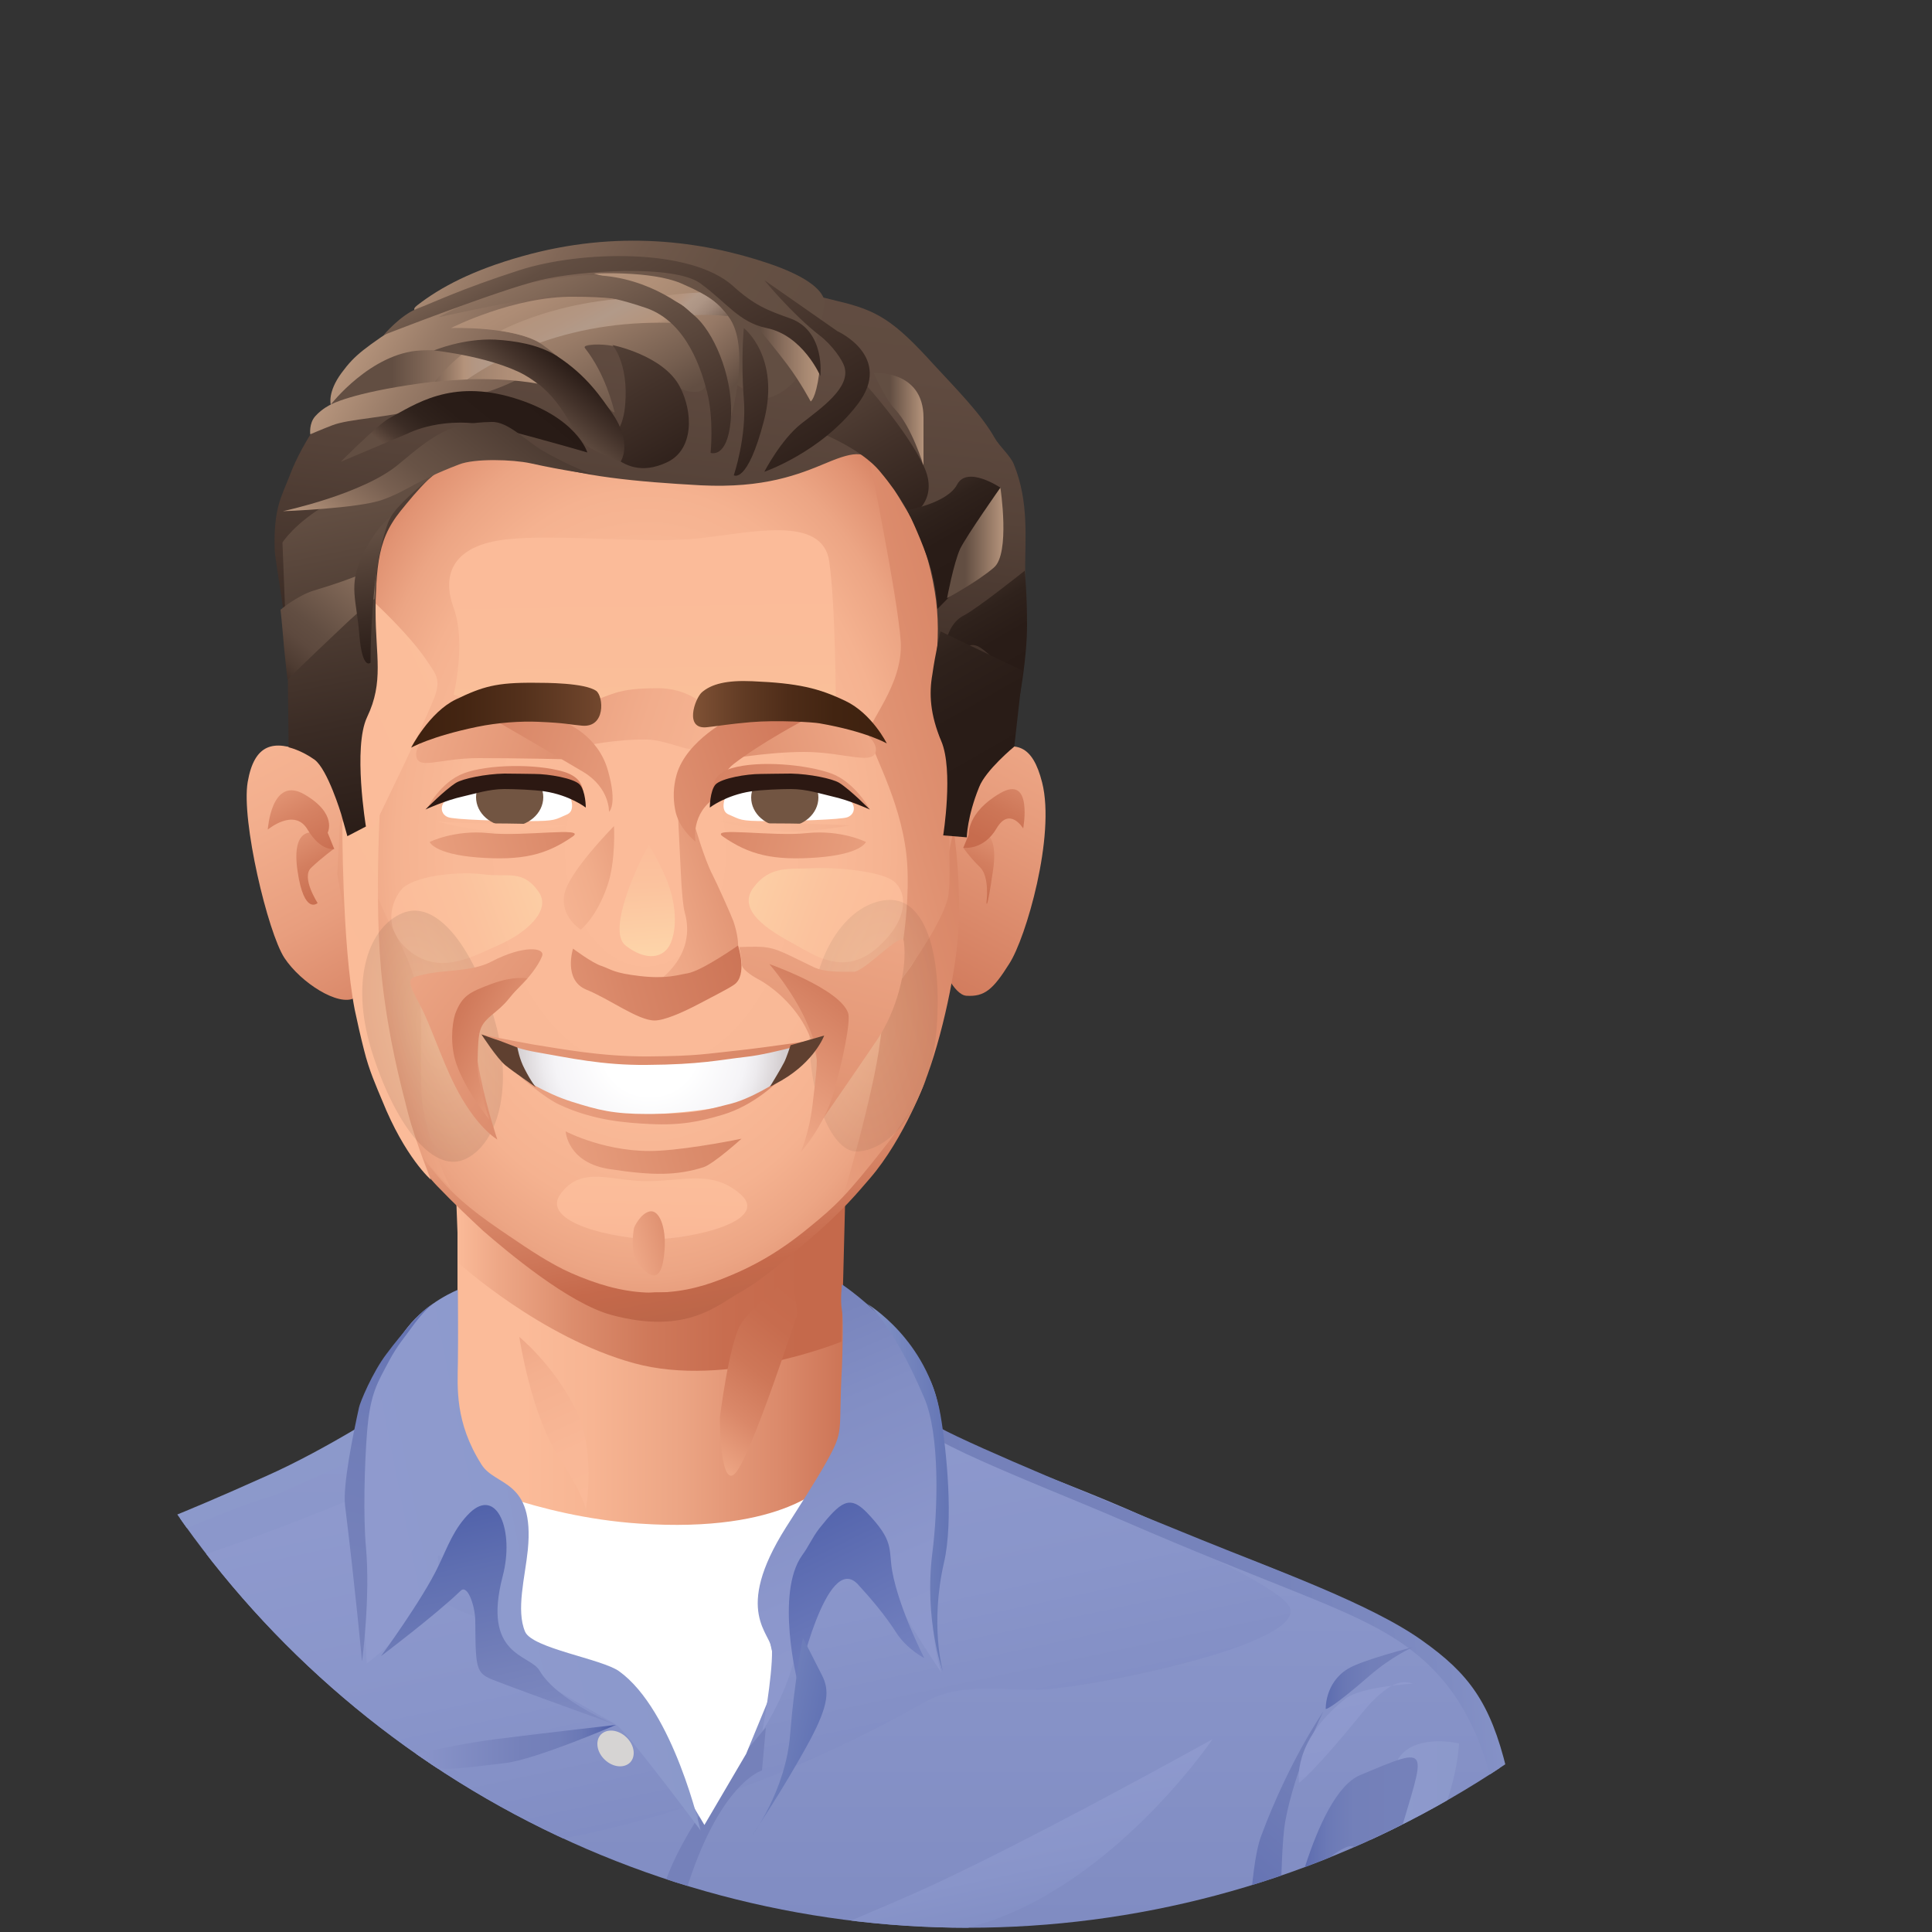 <?xml version="1.0" encoding="utf-8"?>
<!-- Generator: Adobe Illustrator 22.1.0, SVG Export Plug-In . SVG Version: 6.00 Build 0)  -->
<svg version="1.1" id="Laag_1" xmlns="http://www.w3.org/2000/svg" xmlns:xlink="http://www.w3.org/1999/xlink" x="0px" y="0px"
	 viewBox="0 0 500 500" style="enable-background:new 0 0 500 500;" xml:space="preserve">
<rect x="0" y="0" width="500" height="500" fill="#333333" stroke="none"/>
<style type="text/css">
	.st0{clip-path:url(#SVGID_2_);}
	.st1{fill:url(#SVGID_3_);}
	.st2{fill:url(#SVGID_4_);}
	.st3{fill:url(#SVGID_5_);}
	.st4{fill:url(#SVGID_6_);}
	.st5{fill:url(#SVGID_7_);}
	.st6{fill:url(#SVGID_8_);}
	.st7{fill:url(#SVGID_9_);}
	.st8{fill:url(#SVGID_10_);}
	.st9{fill:url(#SVGID_11_);}
	.st10{fill:url(#SVGID_12_);}
	.st11{fill:url(#SVGID_13_);}
	.st12{fill:url(#SVGID_14_);}
	.st13{fill:url(#SVGID_15_);}
	.st14{fill:url(#SVGID_16_);}
	.st15{fill:url(#SVGID_17_);}
	.st16{fill:url(#SVGID_18_);}
	.st17{fill:url(#SVGID_19_);}
	.st18{fill:url(#SVGID_20_);}
	.st19{fill:url(#SVGID_21_);}
	.st20{fill:url(#SVGID_22_);}
	.st21{fill:url(#SVGID_23_);}
	.st22{fill:url(#SVGID_24_);}
	.st23{fill:#7581BA;}
	.st24{fill:url(#SVGID_25_);}
	.st25{fill:#D6D4D3;}
	.st26{fill:url(#SVGID_26_);}
	.st27{fill:url(#SVGID_27_);}
	.st28{fill:url(#SVGID_28_);}
	.st29{fill:url(#SVGID_29_);}
	.st30{fill:url(#SVGID_30_);}
	.st31{fill:url(#SVGID_31_);}
	.st32{fill:url(#SVGID_32_);}
	.st33{fill:url(#SVGID_33_);}
	.st34{fill:url(#SVGID_34_);}
	.st35{fill:url(#SVGID_35_);}
	.st36{fill:url(#SVGID_36_);}
	.st37{fill:url(#SVGID_37_);}
	.st38{fill:url(#SVGID_38_);}
	.st39{fill:url(#SVGID_39_);}
	.st40{fill:url(#SVGID_40_);}
	.st41{fill:url(#SVGID_41_);}
	.st42{fill:url(#SVGID_42_);}
	.st43{fill:url(#SVGID_43_);}
	.st44{fill:url(#SVGID_44_);}
	.st45{fill:url(#SVGID_45_);}
	.st46{fill:url(#SVGID_46_);}
	.st47{fill:url(#SVGID_47_);}
	.st48{fill:url(#SVGID_48_);}
	.st49{fill:url(#SVGID_49_);}
	.st50{fill:url(#SVGID_50_);}
	.st51{fill:url(#SVGID_51_);}
	.st52{opacity:6.000000e-02;fill:url(#SVGID_52_);}
	.st53{opacity:8.000000e-02;fill:url(#SVGID_53_);}
	.st54{fill:url(#SVGID_54_);}
	.st55{fill:url(#SVGID_55_);}
	.st56{fill:url(#SVGID_56_);}
	.st57{fill:url(#SVGID_57_);}
	.st58{fill:url(#SVGID_58_);}
	.st59{fill:url(#SVGID_59_);}
	.st60{fill:url(#SVGID_60_);}
	.st61{fill:url(#SVGID_61_);}
	.st62{fill:#5F4030;}
	.st63{fill:url(#SVGID_62_);}
	.st64{fill:url(#SVGID_63_);}
	.st65{fill:url(#SVGID_64_);}
	.st66{fill:url(#SVGID_65_);}
	.st67{fill:#FFFFFF;}
	.st68{fill:#725542;}
	.st69{fill:url(#SVGID_66_);}
	.st70{fill:#2C1812;}
	.st71{fill:url(#SVGID_67_);}
	.st72{fill:url(#SVGID_68_);}
	.st73{fill:url(#SVGID_69_);}
	.st74{fill:url(#SVGID_70_);}
	.st75{fill:url(#SVGID_71_);}
	.st76{fill:url(#SVGID_72_);}
	.st77{fill:url(#SVGID_73_);}
	.st78{fill:#FBBB99;}
	.st79{fill:url(#SVGID_74_);}
	.st80{fill:url(#SVGID_75_);}
	.st81{fill:url(#SVGID_76_);}
	.st82{fill:url(#SVGID_77_);}
	.st83{fill:url(#SVGID_78_);}
	.st84{fill:url(#SVGID_79_);}
	.st85{fill:url(#SVGID_80_);}
	.st86{fill:url(#SVGID_81_);}
	.st87{fill:url(#SVGID_82_);}
	.st88{fill:url(#SVGID_83_);}
	.st89{fill:url(#SVGID_84_);}
	.st90{fill:url(#SVGID_85_);}
	.st91{fill:url(#SVGID_86_);}
	.st92{fill:url(#SVGID_87_);}
	.st93{fill:url(#SVGID_88_);}
	.st94{fill:url(#SVGID_89_);}
	.st95{fill:url(#SVGID_90_);}
	.st96{fill:url(#SVGID_91_);}
	.st97{fill:url(#SVGID_92_);}
	.st98{fill:url(#SVGID_93_);}
	.st99{fill:url(#SVGID_94_);}
	.st100{fill:url(#SVGID_95_);}
	.st101{fill:url(#SVGID_96_);}
	.st102{fill:url(#SVGID_97_);}
	.st103{fill:url(#SVGID_98_);}
	.st104{fill:url(#SVGID_99_);}
	.st105{fill:url(#SVGID_100_);}
	.st106{fill:url(#SVGID_101_);}
	.st107{fill:url(#SVGID_102_);}
	.st108{fill:url(#SVGID_103_);}
	.st109{fill:url(#SVGID_104_);}
	.st110{fill:url(#SVGID_105_);}
	.st111{fill:url(#SVGID_106_);}
</style>
<g>
	<defs>
		<circle id="SVGID_1_" cx="250.6" cy="249.5" r="249.4"/>
	</defs>
	<clipPath id="SVGID_2_">
		<use xlink:href="#SVGID_1_"  style="overflow:visible;"/>
	</clipPath>
	<g class="st0">
		<g>
			<linearGradient id="SVGID_3_" gradientUnits="userSpaceOnUse" x1="172.868" y1="289.529" x2="172.868" y2="552.8">
				<stop  offset="1.212120e-02" style="stop-color:#8F9ACE"/>
				<stop  offset="0.417" style="stop-color:#8B97CB"/>
				<stop  offset="0.763" style="stop-color:#818DC3"/>
				<stop  offset="1" style="stop-color:#7581BA"/>
			</linearGradient>
			<path class="st1" d="M386.7,449.5c-4.7-13.6-24.9-26-30.9-30.8c-4.4-3.5,0.3-0.4-20.2-10.1c-8.3-3.9-23.6-8.9-38.8-15.8
				c-13.3-6-29-11.9-39.9-16.1c-34.1-13-63.5-23-90.1-21.2c-26.6,1.8-72.3,20.9-72.3,20.9c-27.7,5.5-44.3,15.5-84.2,32.8
				c-28.3,12.3-36.2,15.4-42.8,23.6c-1.3,1.6-1.6,3.3-3.5,5.5c-0.7,0.7-15.8,55.7-16.5,77.3h450.7
				C391.4,506.3,389.1,456.4,386.7,449.5z"/>
			<linearGradient id="SVGID_4_" gradientUnits="userSpaceOnUse" x1="297.583" y1="523.496" x2="365.216" y2="445.825">
				<stop  offset="0" style="stop-color:#4759A6"/>
				<stop  offset="0.117" style="stop-color:#5162AA"/>
				<stop  offset="0.408" style="stop-color:#6573B3"/>
				<stop  offset="0.701" style="stop-color:#717EB8"/>
				<stop  offset="1" style="stop-color:#7581BA"/>
			</linearGradient>
			<path class="st2" d="M332.6,471.5c2.5-13.9,9.9-28.6,9.9-28.6s-8.8,12.6-16.1,32.2c-3.3,8.9-3.1,32.2-4.7,40.4h8
				C331.6,509.7,331.1,480,332.6,471.5z"/>
			<linearGradient id="SVGID_5_" gradientUnits="userSpaceOnUse" x1="1.66" y1="440.866" x2="13.537" y2="537.205">
				<stop  offset="0" style="stop-color:#7581BA"/>
				<stop  offset="0.307" style="stop-color:#717EB8"/>
				<stop  offset="0.592" style="stop-color:#6674B3"/>
				<stop  offset="0.866" style="stop-color:#5364AB"/>
				<stop  offset="1" style="stop-color:#4759A6"/>
			</linearGradient>
			<path class="st3" d="M11,478.7c-7.2-16.7-17.1-33-17.1-33s2.3,2.3,5.2,11.2c2,6.1,6.7,50.7,7.8,58.5h12.4
				C18,512,15.5,489.3,11,478.7z"/>
			<linearGradient id="SVGID_6_" gradientUnits="userSpaceOnUse" x1="-91.981" y1="394.508" x2="233.25" y2="428.071">
				<stop  offset="0" style="stop-color:#8F9ACE"/>
				<stop  offset="0.813" style="stop-color:#8A99C9"/>
				<stop  offset="0.865" style="stop-color:#8696C8"/>
				<stop  offset="0.906" style="stop-color:#7C8CC2"/>
				<stop  offset="0.943" style="stop-color:#6C7CB9"/>
				<stop  offset="0.979" style="stop-color:#5466AD"/>
				<stop  offset="0.994" style="stop-color:#4759A6"/>
			</linearGradient>
			<path class="st4" d="M-14.7,424.8c6.6-4.9,16.4-10,25.7-13.5c15.2-5.8,46.6-20.7,59.8-24.2c16.8-7.2,25.6-11.9,25.6-11.9
				l5.8-11.7c0,0-17.3,11.4-33.3,18.5c-25.4,11.4-26.9,11.2-52.1,22c-9.4,4-29.5,13.5-35.2,16.8c-19.3,11-20.8,21.8-24.7,29.8
				C-41.8,449.4-29.1,435.5-14.7,424.8z"/>
			<linearGradient id="SVGID_7_" gradientUnits="userSpaceOnUse" x1="21.064" y1="496.668" x2="121.209" y2="496.668">
				<stop  offset="0" style="stop-color:#7581BA"/>
				<stop  offset="0.396" style="stop-color:#727FB9"/>
				<stop  offset="0.632" style="stop-color:#6A78B5"/>
				<stop  offset="0.826" style="stop-color:#5C6BAF"/>
				<stop  offset="0.997" style="stop-color:#485AA6"/>
				<stop  offset="1" style="stop-color:#4759A6"/>
			</linearGradient>
			<path class="st5" d="M90.4,509c-29-7.4-69.4-31.2-69.4-31.2s22.2,32.2,31.4,37.7h52.3C100.8,514.5,95,510.2,90.4,509z"/>
			<linearGradient id="SVGID_8_" gradientUnits="userSpaceOnUse" x1="151.773" y1="367.204" x2="186.084" y2="528.053">
				<stop  offset="0" style="stop-color:#8F9ACE"/>
				<stop  offset="0.383" style="stop-color:#8995CA"/>
				<stop  offset="0.842" style="stop-color:#7B87BF"/>
				<stop  offset="0.988" style="stop-color:#7581BA"/>
			</linearGradient>
			<path class="st6" d="M17.7,474.3c0,0,45.9,10.2,105.9,4.7c60-5.6,110.7-35.8,116.1-38.7c9.9-5.4,22.4-2.4,31-3.1
				c15.6-1.2,67.8-12.1,63-21.4c-4.8-9.3-90.9-43.4-90.9-43.4s-16.2,11.7-39.1,27c-19.9,13.3-37,33.6-76.8,20.4
				c-33.6-11.1-35.8-31.9-35.8-31.9s-39.4,16.7-65.8,22.3c-27.7,5.8-31.7,23-30.6,25.6C-2.9,441.4,17.7,474.3,17.7,474.3z"/>
			<linearGradient id="SVGID_9_" gradientUnits="userSpaceOnUse" x1="-25.452" y1="431.574" x2="-5.708" y2="524.129">
				<stop  offset="0" style="stop-color:#8F9ACE"/>
				<stop  offset="0.549" style="stop-color:#8D98CD"/>
				<stop  offset="0.777" style="stop-color:#8591C7"/>
				<stop  offset="0.946" style="stop-color:#7986BE"/>
				<stop  offset="0.988" style="stop-color:#7581BA"/>
			</linearGradient>
			<path class="st7" d="M-21.2,435.2c0,0-9.3,7.2-7.5,12.8c1.8,5.2,5.5,2.5,9.1,8.3c5.5,8.7,7.8,33.4,7.8,33.4
				c-0.9,6.8,1.3-29.5-3.1-37.8C-22.8,436.8-21.2,435.2-21.2,435.2z"/>
			<linearGradient id="SVGID_10_" gradientUnits="userSpaceOnUse" x1="-40.36" y1="462.979" x2="-21.778" y2="550.089">
				<stop  offset="0" style="stop-color:#8F9ACE"/>
				<stop  offset="0.549" style="stop-color:#8D98CD"/>
				<stop  offset="0.777" style="stop-color:#8591C7"/>
				<stop  offset="0.946" style="stop-color:#7986BE"/>
				<stop  offset="0.988" style="stop-color:#7581BA"/>
			</linearGradient>
			<path class="st8" d="M-18.2,509c-9.6-6.8-21.6-41.9-21.6-41.9l-3.3,36.4c0,3.7-0.5,9.9-1.1,12H-14
				C-15.2,514.6-16.5,510.2-18.2,509z"/>
			<linearGradient id="SVGID_11_" gradientUnits="userSpaceOnUse" x1="242.413" y1="462.29" x2="256.084" y2="526.376">
				<stop  offset="0" style="stop-color:#8F9ACE"/>
				<stop  offset="0.386" style="stop-color:#8995CA"/>
				<stop  offset="0.875" style="stop-color:#7986BE"/>
				<stop  offset="0.988" style="stop-color:#7581BA"/>
			</linearGradient>
			<path class="st9" d="M246.9,499.7c38.4-7.4,66.9-49.6,66.9-49.6s-50.1,27.9-77.4,40c-12.7,5.6-43.9,18.4-56.6,25.4h13.7
				C208.6,511.5,228,503.4,246.9,499.7z"/>
			<linearGradient id="SVGID_12_" gradientUnits="userSpaceOnUse" x1="348.639" y1="436.782" x2="355.669" y2="469.74">
				<stop  offset="0" style="stop-color:#8F9ACE"/>
				<stop  offset="0.583" style="stop-color:#8D98CD"/>
				<stop  offset="0.792" style="stop-color:#8692C7"/>
				<stop  offset="0.942" style="stop-color:#7A87BE"/>
				<stop  offset="0.988" style="stop-color:#7581BA"/>
			</linearGradient>
			<path class="st10" d="M366.1,435.7c0,0-13.9,0.7-18,4c-13.9,11.1-11.9,21.7-11.9,21.7s3.9-2.8,15.9-17.6
				C361.7,431.9,365.1,436.2,366.1,435.7z"/>
			<linearGradient id="SVGID_13_" gradientUnits="userSpaceOnUse" x1="366.269" y1="435.612" x2="366.286" y2="435.688">
				<stop  offset="0" style="stop-color:#8F9ACE"/>
				<stop  offset="0.583" style="stop-color:#8D98CD"/>
				<stop  offset="0.792" style="stop-color:#8692C7"/>
				<stop  offset="0.942" style="stop-color:#7A87BE"/>
				<stop  offset="0.988" style="stop-color:#7581BA"/>
			</linearGradient>
			<path class="st11" d="M366.1,435.7l0.3-0.1C366.4,435.6,366.3,435.6,366.1,435.7z"/>
			<linearGradient id="SVGID_14_" gradientUnits="userSpaceOnUse" x1="-62.605" y1="467.182" x2="-10.769" y2="476.736">
				<stop  offset="0" style="stop-color:#4759A6"/>
				<stop  offset="4.682447e-02" style="stop-color:#6374B5"/>
				<stop  offset="9.547324e-02" style="stop-color:#7888C0"/>
				<stop  offset="0.143" style="stop-color:#8595C7"/>
				<stop  offset="0.187" style="stop-color:#8A99C9"/>
				<stop  offset="1" style="stop-color:#8F9ACE"/>
			</linearGradient>
			<path class="st12" d="M-45,483.3c1.9-10.5,4.1-20,5.9-26.3c1.3-4.7,2.6-6.7,3.8-11.5c1-3.9,8.4-19,8.4-19s-10.8,8.4-15.7,19.1
				c-4,8.7-6.4,15-8.6,23.9c-2.6,10.6-4.9,38.5-5.9,46h5.3C-49.8,509-45.7,487.4-45,483.3z"/>
			<linearGradient id="SVGID_15_" gradientUnits="userSpaceOnUse" x1="100.787" y1="452.073" x2="159.426" y2="452.073">
				<stop  offset="0" style="stop-color:#8F9ACE"/>
				<stop  offset="0.584" style="stop-color:#7581BA"/>
				<stop  offset="0.749" style="stop-color:#727FB9"/>
				<stop  offset="0.847" style="stop-color:#6A78B5"/>
				<stop  offset="0.928" style="stop-color:#5C6BAF"/>
				<stop  offset="0.999" style="stop-color:#485AA6"/>
				<stop  offset="1" style="stop-color:#4759A6"/>
			</linearGradient>
			<path class="st13" d="M159.4,446.4c0,0-16.8,1.9-31.2,3.7c-14.4,1.9-27.4,5.6-27.4,5.6c14.6,2.8,13.6,2.5,29.8,0.6
				C138.6,455.4,159.4,446.4,159.4,446.4z"/>
			<linearGradient id="SVGID_16_" gradientUnits="userSpaceOnUse" x1="41.39" y1="432.469" x2="66.791" y2="551.549">
				<stop  offset="0" style="stop-color:#8F9ACE"/>
				<stop  offset="0.418" style="stop-color:#8B97CC"/>
				<stop  offset="0.745" style="stop-color:#828EC4"/>
				<stop  offset="0.988" style="stop-color:#7581BA"/>
			</linearGradient>
			<path class="st14" d="M15.5,443.8c0,0,52.2,52.2,66.6,57.8c14.4,5.6-35.3-11.4-47.3-18.2C22.8,476.6,15.5,443.8,15.5,443.8z"/>
			<linearGradient id="SVGID_17_" gradientUnits="userSpaceOnUse" x1="-22.298" y1="458.486" x2="6.212" y2="458.486">
				<stop  offset="0.133" style="stop-color:#8F9ACE"/>
				<stop  offset="0.578" style="stop-color:#7581BA"/>
				<stop  offset="0.697" style="stop-color:#6775B4"/>
				<stop  offset="0.994" style="stop-color:#4759A6"/>
			</linearGradient>
			<path class="st15" d="M-19,439c0,0,7.3-2.5,13.1,7.2c8.5,14.4,10,32.1,10,32.1c-15.6-30.1-14.1-28.4-18.4-33.8
				C-19,438.4-19,439-19,439z"/>
			<linearGradient id="SVGID_18_" gradientUnits="userSpaceOnUse" x1="221.01" y1="441.195" x2="415.01" y2="430.894">
				<stop  offset="6.060640e-03" style="stop-color:#4759A6"/>
				<stop  offset="1.390546e-02" style="stop-color:#4F60A9"/>
				<stop  offset="3.742272e-02" style="stop-color:#606FB1"/>
				<stop  offset="6.644126e-02" style="stop-color:#6C7AB6"/>
				<stop  offset="0.106" style="stop-color:#7380B9"/>
				<stop  offset="0.211" style="stop-color:#7581BA"/>
				<stop  offset="0.577" style="stop-color:#7784BC"/>
				<stop  offset="0.791" style="stop-color:#7F8CC2"/>
				<stop  offset="0.965" style="stop-color:#8D99CD"/>
				<stop  offset="0.976" style="stop-color:#8F9ACE"/>
			</linearGradient>
			<path class="st16" d="M389.9,457.9c-4.2-17.3-9.8-24.8-21.8-33.3c-13.4-9.6-38.8-18.6-57.9-26.4c-15.5-6.3-46.3-18.8-62.4-26.4
				c-15.8-7.5-22.4-14.5-22.4-14.5l6.3,9c0,0,7.6,4.9,18.2,9.9c12.4,5.8,28.9,12.2,41.3,17.6c35.6,15.4,52.9,20.8,65.8,27.9
				c14.1,7.8,22.7,18.2,28,35.5c4.3,14.1,7.3,50.8,8.8,58.4h6.6C399.9,514.2,393.4,472.3,389.9,457.9z"/>
			<linearGradient id="SVGID_19_" gradientUnits="userSpaceOnUse" x1="-33.444" y1="484.073" x2="-8.602" y2="484.073">
				<stop  offset="0.193" style="stop-color:#7581BA"/>
				<stop  offset="0.424" style="stop-color:#707EB8"/>
				<stop  offset="0.671" style="stop-color:#6372B2"/>
				<stop  offset="0.924" style="stop-color:#4E60A9"/>
				<stop  offset="0.994" style="stop-color:#4759A6"/>
			</linearGradient>
			<path class="st17" d="M-19.3,489.2c-5-4.9-14.2-36.6-14.2-36.6s4,43.5,8,48.9c2,2.7,6.8,10.3,11,13.9h5.8
				C-12.4,510-16.8,491.7-19.3,489.2z"/>
			<linearGradient id="SVGID_20_" gradientUnits="userSpaceOnUse" x1="340.839" y1="478.298" x2="397.031" y2="478.298">
				<stop  offset="0" style="stop-color:#8F9ACE"/>
				<stop  offset="0.882" style="stop-color:#8B99CA"/>
				<stop  offset="1" style="stop-color:#8A99C9"/>
			</linearGradient>
			<path class="st18" d="M377.6,451.2c0,0-0.7,16.1-10.3,28.5c-7.5,9.5-19.9,26.2-19.9,26.2s10.3-46.1,15.1-51.6
				C367.2,448.7,377.6,451.2,377.6,451.2z"/>
			<linearGradient id="SVGID_21_" gradientUnits="userSpaceOnUse" x1="360.967" y1="509.148" x2="396.19" y2="509.148">
				<stop  offset="0" style="stop-color:#8F9ACE"/>
				<stop  offset="0.59" style="stop-color:#8D98CD"/>
				<stop  offset="0.802" style="stop-color:#8692C7"/>
				<stop  offset="0.953" style="stop-color:#7A87BE"/>
				<stop  offset="1" style="stop-color:#7581BA"/>
			</linearGradient>
			<path class="st19" d="M396.2,507.2c0,0-9.1-4.8-13.6-4.3c-5.2,0.5-16.3,9.4-21.6,12.7h9.1L396.2,507.2z"/>
			<linearGradient id="SVGID_22_" gradientUnits="userSpaceOnUse" x1="332.967" y1="485.137" x2="366.948" y2="485.137">
				<stop  offset="6.060640e-03" style="stop-color:#4759A6"/>
				<stop  offset="3.949162e-02" style="stop-color:#4D5FA8"/>
				<stop  offset="0.161" style="stop-color:#5F6EB0"/>
				<stop  offset="0.309" style="stop-color:#6B79B6"/>
				<stop  offset="0.508" style="stop-color:#7380B9"/>
				<stop  offset="0.976" style="stop-color:#7581BA"/>
			</linearGradient>
			<path class="st20" d="M362,475.6c6.8-23.4,9-24.2-10-16.2c-12.1,5.1-19.1,42.5-19.1,42.5s4.2-18.9,15.4-23.8
				c9.1-4-1.1,31.8-4.6,37.4h1.1C349.7,511.3,359.1,485.6,362,475.6z"/>
			<linearGradient id="SVGID_23_" gradientUnits="userSpaceOnUse" x1="-48.557" y1="511.242" x2="-15.149" y2="511.242">
				<stop  offset="0.193" style="stop-color:#7581BA"/>
				<stop  offset="0.424" style="stop-color:#707EB8"/>
				<stop  offset="0.671" style="stop-color:#6372B2"/>
				<stop  offset="0.924" style="stop-color:#4E60A9"/>
				<stop  offset="0.994" style="stop-color:#4759A6"/>
			</linearGradient>
			<path class="st21" d="M-34.3,507.2c-14.5-1.4-14,6.2-14.2,8.3h33.4C-20,513.3-26.3,507.9-34.3,507.2z"/>
			<linearGradient id="SVGID_24_" gradientUnits="userSpaceOnUse" x1="337.851" y1="434.306" x2="366.617" y2="434.306">
				<stop  offset="6.060640e-03" style="stop-color:#4759A6"/>
				<stop  offset="1.388089e-02" style="stop-color:#485AA6"/>
				<stop  offset="0.174" style="stop-color:#5C6CAF"/>
				<stop  offset="0.358" style="stop-color:#6A78B5"/>
				<stop  offset="0.584" style="stop-color:#727FB9"/>
				<stop  offset="0.976" style="stop-color:#7581BA"/>
			</linearGradient>
			<path class="st22" d="M365.6,426.3c0,0-5.3,2.3-11.2,7.4c-10.1,8.8-11.3,8.6-11.3,8.6s-0.3-6.7,5.7-10.4
				C352.8,429.5,365.6,426.3,365.6,426.3z"/>
			<path class="st23" d="M177.4,489.8c8.8-28.6,19.8-31.6,19.8-31.6l1-11.1c0,0-21.9,24.6-26.7,42.2c-0.8,3,1.9,23.7,1.4,25.8
				l2.7,0.2C176.3,512.8,176.1,494,177.4,489.8z"/>
			
				<linearGradient id="SVGID_25_" gradientUnits="userSpaceOnUse" x1="-3.975" y1="374.505" x2="48.741" y2="374.505" gradientTransform="matrix(0.994 -0.114 0.114 0.994 88.792 127.486)">
				<stop  offset="0" style="stop-color:#8F9ACE"/>
				<stop  offset="0.228" style="stop-color:#838FC5"/>
				<stop  offset="0.584" style="stop-color:#7581BA"/>
				<stop  offset="0.749" style="stop-color:#727FB9"/>
				<stop  offset="0.847" style="stop-color:#6A78B5"/>
				<stop  offset="0.928" style="stop-color:#5C6BAF"/>
				<stop  offset="0.999" style="stop-color:#485AA6"/>
				<stop  offset="1" style="stop-color:#4759A6"/>
			</linearGradient>
			<path class="st24" d="M174.1,490.1c0,0-6.7,4.4-16.9,3.9c-10.2-0.5-23.7,9.4-23.7,9.4s15.7,0,26.9-4.6
				C171.7,494.2,174.1,490.1,174.1,490.1z"/>
			<path class="st25" d="M183.9,495.6c0,2.5-2,4.4-4.5,4.4c-2.5,0-4.5-2-4.5-4.4c0-2.4,2-4.4,4.5-4.4
				C181.9,491.2,183.9,493.2,183.9,495.6z"/>
			<path class="st25" d="M163.1,456.1c-1.6,1.6-4.5,1.3-6.6-0.7c-2.1-2-2.5-4.9-1-6.5c1.6-1.6,4.5-1.3,6.6,0.7
				C164.2,451.6,164.6,454.5,163.1,456.1z"/>
			<linearGradient id="SVGID_26_" gradientUnits="userSpaceOnUse" x1="118.352" y1="357.758" x2="237.145" y2="357.758">
				<stop  offset="0.145" style="stop-color:#FBBB99"/>
				<stop  offset="0.294" style="stop-color:#F7B593"/>
				<stop  offset="0.487" style="stop-color:#ECA584"/>
				<stop  offset="0.703" style="stop-color:#DB8A6B"/>
				<stop  offset="0.916" style="stop-color:#C5694B"/>
			</linearGradient>
			<path class="st26" d="M118.4,298.1v69.3c0,0,9.4,57,51.5,57.5c25.7,0.3,43.4-31.8,47.3-46.8c3.9-15-1.7-87.5-1.7-87.5
				L118.4,298.1z"/>
		</g>
		<g>
			<g>
				<linearGradient id="SVGID_27_" gradientUnits="userSpaceOnUse" x1="117.931" y1="330.304" x2="218.716" y2="330.304">
					<stop  offset="0" style="stop-color:#FBBB99"/>
					<stop  offset="0.107" style="stop-color:#EEA887"/>
					<stop  offset="0.3" style="stop-color:#DC8D6D"/>
					<stop  offset="0.495" style="stop-color:#CF795A"/>
					<stop  offset="0.692" style="stop-color:#C86D4F"/>
					<stop  offset="0.892" style="stop-color:#C5694B"/>
				</linearGradient>
				<path class="st27" d="M118.7,326.9c0,0,21.3,19.3,45.4,25.9c24.1,6.6,53.7-5.6,53.7-5.6l0.9-35.4c0,0-18.8,12.4-34,15.1
					c-15.2,2.7-33-1.6-38.1-1.9c-5-0.3-28.7-19.2-28.7-19.2L118.7,326.9z"/>
				
					<radialGradient id="SVGID_28_" cx="202.311" cy="-2512.722" r="95.992" gradientTransform="matrix(1.042 0 0 1.503 -43.728 3996.705)" gradientUnits="userSpaceOnUse">
					<stop  offset="0.115" style="stop-color:#FBBB99"/>
					<stop  offset="0.488" style="stop-color:#F9B997"/>
					<stop  offset="0.646" style="stop-color:#F5B290"/>
					<stop  offset="0.764" style="stop-color:#ECA584"/>
					<stop  offset="0.861" style="stop-color:#E19373"/>
					<stop  offset="0.945" style="stop-color:#D27D5E"/>
					<stop  offset="1" style="stop-color:#C5694B"/>
				</radialGradient>
				<path class="st28" d="M246.5,223.2c-0.5-11.8-3.4-24.5-4.9-32.4c-1.5-7.8-1.4-10.4-1.9-16.3c-1.6-17.4,4.6-11.2-0.2-26.2
					c-3.1-9.5-9.3-32-15.2-37.3c-3.4-3-22.9,4.1-16.3,6.2c11.7,3.7-10-3.5-20.8,0.2c-6.6,2.3-14.7,2.8-20,2.9
					c-5.3-0.1-13.5-3.9-20-6.2c-10.7-3.7-15.6-5.2-27.3-1.4c-11.7,3.7-18,14.9-22.9,29.9c-4.9,15-0.6,14.6-2.2,31.9
					c-0.5,5.9-0.4,8.5-1.9,16.3c-1.5,7.9-4.4,20.6-4.9,32.4c-1,23.4,12.1,58.7,16.2,69c6.4,15.9,27,28.2,37.7,34.7
					c8,4.9,22.7,8.1,22.7,8.1c0.8-0.1,4.9-0.6,4.9-0.6c5.2,0.1,17.4,0,25.4-4.9c2-1.2,6.3-3.2,9.3-5.6c12.9-10.4,29.5-30,32.7-38.4
					C240.6,275.3,247.5,246.6,246.5,223.2z"/>
				<linearGradient id="SVGID_29_" gradientUnits="userSpaceOnUse" x1="169.69" y1="258.874" x2="167.839" y2="366.214">
					<stop  offset="0" style="stop-color:#FEDFB0"/>
					<stop  offset="0.167" style="stop-color:#FCCCA4"/>
					<stop  offset="0.347" style="stop-color:#FBBF9C"/>
					<stop  offset="0.512" style="stop-color:#FBBB99"/>
					<stop  offset="0.612" style="stop-color:#F8B695"/>
					<stop  offset="0.721" style="stop-color:#EFA988"/>
					<stop  offset="0.834" style="stop-color:#E19373"/>
					<stop  offset="0.95" style="stop-color:#CD7556"/>
					<stop  offset="0.988" style="stop-color:#C5694B"/>
				</linearGradient>
				<path class="st29" d="M191.1,308.6c9.4,7.4-12.6,12.1-22,12.1c-9.4,0-29.8-4.2-23.9-11.9c5.5-7.2,13-3.1,22.4-3.1
					C177.1,305.6,184,302.9,191.1,308.6z"/>
				<linearGradient id="SVGID_30_" gradientUnits="userSpaceOnUse" x1="86.643" y1="248.292" x2="160.607" y2="220.786">
					<stop  offset="0.211" style="stop-color:#FBBB99"/>
					<stop  offset="0.462" style="stop-color:#FBC19D"/>
					<stop  offset="0.799" style="stop-color:#FDD2A7"/>
					<stop  offset="1" style="stop-color:#FEDFB0"/>
				</linearGradient>
				<path class="st30" d="M104.5,229.6c-2,1.6-7.1,10.2,2.1,17c7.9,5.8,16.6,0.5,22.2-1.9c7.4-3.2,14-9.1,10.6-13.9
					c-4.1-5.9-8.1-3.7-14.1-4.5C119.2,225.5,108.6,226.4,104.5,229.6z"/>
				
					<linearGradient id="SVGID_31_" gradientUnits="userSpaceOnUse" x1="2139.662" y1="247.229" x2="2213.304" y2="219.842" gradientTransform="matrix(-1 0 0 1 2386.906 0)">
					<stop  offset="0.211" style="stop-color:#FBBB99"/>
					<stop  offset="0.467" style="stop-color:#FBC29D"/>
					<stop  offset="0.835" style="stop-color:#FDD5A9"/>
					<stop  offset="1" style="stop-color:#FEDFB0"/>
				</linearGradient>
				<path class="st31" d="M231.2,228c3.6,2.8,4.3,9.9-4.3,17.4c-8.6,7.4-16.3,1.7-21.6-1.2c-6.9-3.7-14.6-8.8-10.3-14.5
					c4.3-5.8,9.4-4.7,15.5-5C217.1,224.4,228.1,225.6,231.2,228z"/>
				<linearGradient id="SVGID_32_" gradientUnits="userSpaceOnUse" x1="164.71" y1="55.196" x2="167.088" y2="219.281">
					<stop  offset="0.596" style="stop-color:#FBBB99"/>
					<stop  offset="0.741" style="stop-color:#FABE99"/>
					<stop  offset="0.861" style="stop-color:#F9C89A"/>
					<stop  offset="0.973" style="stop-color:#F8DA9C"/>
					<stop  offset="1" style="stop-color:#F7DF9C"/>
				</linearGradient>
				<path class="st32" d="M137.6,185.8c0,0,26.8,0,36.8,0c10,0,41.9-3,41.9-3s0-25.5-1.7-37.5c-1.7-12-20.1-7.5-33.5-6
					c-13.4,1.5-36.7-1.2-50.1,0.3c-13.4,1.5-16.9,8.7-13.6,17.7c3.3,9,0,22.5,0,22.5L137.6,185.8z"/>
				<linearGradient id="SVGID_33_" gradientUnits="userSpaceOnUse" x1="116.593" y1="306.361" x2="166.929" y2="414.436">
					<stop  offset="1.212100e-02" style="stop-color:#C5694B"/>
					<stop  offset="5.912965e-02" style="stop-color:#CD7657"/>
					<stop  offset="0.175" style="stop-color:#DE8F6F"/>
					<stop  offset="0.305" style="stop-color:#EBA282"/>
					<stop  offset="0.454" style="stop-color:#F4B08F"/>
					<stop  offset="0.639" style="stop-color:#F9B897"/>
					<stop  offset="0.97" style="stop-color:#FBBB99"/>
				</linearGradient>
				<path class="st33" d="M134.4,346c0,0,2.9,19.5,10,30.7c7.2,11.2,7.2,14,7.2,14s2.9-15.4-2.9-26.5C143,353,134.4,346,134.4,346z"
					/>
				<linearGradient id="SVGID_34_" gradientUnits="userSpaceOnUse" x1="175.709" y1="380.562" x2="216.441" y2="330.889">
					<stop  offset="0" style="stop-color:#FBBB99"/>
					<stop  offset="0.144" style="stop-color:#EAA180"/>
					<stop  offset="0.32" style="stop-color:#DA8869"/>
					<stop  offset="0.505" style="stop-color:#CE7758"/>
					<stop  offset="0.704" style="stop-color:#C76C4E"/>
					<stop  offset="0.94" style="stop-color:#C5694B"/>
				</linearGradient>
				<path class="st34" d="M206.4,339.9c0,0-11.5,35.4-15.8,41c-4.3,5.6-4.3-14-4.3-14s2.3-18.7,5.3-24c2.4-4.3,13.4-12.8,13.4-12.8
					L206.4,339.9z"/>
				<linearGradient id="SVGID_35_" gradientUnits="userSpaceOnUse" x1="35.824" y1="141.701" x2="109.198" y2="280.295">
					<stop  offset="3.636410e-02" style="stop-color:#FBBB99"/>
					<stop  offset="0.301" style="stop-color:#F9B896"/>
					<stop  offset="0.5" style="stop-color:#F2AE8D"/>
					<stop  offset="0.677" style="stop-color:#E89E7E"/>
					<stop  offset="0.84" style="stop-color:#D98768"/>
					<stop  offset="0.995" style="stop-color:#C66A4C"/>
					<stop  offset="1" style="stop-color:#C5694B"/>
				</linearGradient>
				<path class="st35" d="M91.7,258.3c2.7-1.5-1.6-7.9-0.7-14.5l-1.9-34.8c0,0-2.7-11.1-10.5-14.4c-7.8-3.3-12.8-2.1-14.5,7.8
					c-1.7,9.9,5.2,38.9,9.5,45.5C77.9,254.4,87.6,260.5,91.7,258.3z"/>
				<linearGradient id="SVGID_36_" gradientUnits="userSpaceOnUse" x1="70.343" y1="202.712" x2="89.092" y2="238.127">
					<stop  offset="3.636410e-02" style="stop-color:#FBBB99"/>
					<stop  offset="0.308" style="stop-color:#E49878"/>
					<stop  offset="0.574" style="stop-color:#D37E5F"/>
					<stop  offset="0.812" style="stop-color:#C96F50"/>
					<stop  offset="1" style="stop-color:#C5694B"/>
				</linearGradient>
				<path class="st36" d="M81.3,215.5c0,0-6-1.7-4.3,9.9c1.7,11.6,5.2,8.3,5.2,8.3s-4.3-6.6-1.7-9.1c2.6-2.5,6-5,6-5L81.3,215.5z"/>
				<linearGradient id="SVGID_37_" gradientUnits="userSpaceOnUse" x1="64.826" y1="190.148" x2="85.408" y2="229.024">
					<stop  offset="3.636410e-02" style="stop-color:#FBBB99"/>
					<stop  offset="0.251" style="stop-color:#EAA180"/>
					<stop  offset="0.556" style="stop-color:#D68263"/>
					<stop  offset="0.817" style="stop-color:#CA7052"/>
					<stop  offset="1" style="stop-color:#C5694B"/>
				</linearGradient>
				<path class="st37" d="M86.5,219.7c0,0-3.4,0.8-6.9-5c-3.4-5.8-10.3,0-10.3,0s0.9-14.1,9.5-9.1c8.6,5,6,9.9,6,9.9L86.5,219.7z"/>
				
					<linearGradient id="SVGID_38_" gradientUnits="userSpaceOnUse" x1="2158.877" y1="145.963" x2="2227.46" y2="275.508" gradientTransform="matrix(-1 0 0 1 2455.5 0)">
					<stop  offset="3.636410e-02" style="stop-color:#FBBB99"/>
					<stop  offset="0.223" style="stop-color:#F5B291"/>
					<stop  offset="0.519" style="stop-color:#E69B7B"/>
					<stop  offset="0.885" style="stop-color:#CE7658"/>
					<stop  offset="1" style="stop-color:#C5694B"/>
				</linearGradient>
				<path class="st38" d="M250.1,257.7c-3.1-0.2-6.9-7.4-7.8-14.1l1.7-34.7c0,0,3.4-10.8,11.2-14.1c7.8-3.3,12-2.1,14.5,7.7
					c3.5,13.8-4.2,40.3-8.5,46.9C257,256.1,254.8,258,250.1,257.7z"/>
				
					<linearGradient id="SVGID_39_" gradientUnits="userSpaceOnUse" x1="2191.191" y1="204.092" x2="2208.523" y2="236.829" gradientTransform="matrix(-1 0 0 1 2455.5 0)">
					<stop  offset="3.636410e-02" style="stop-color:#FBBB99"/>
					<stop  offset="0.308" style="stop-color:#E49878"/>
					<stop  offset="0.574" style="stop-color:#D37E5F"/>
					<stop  offset="0.812" style="stop-color:#C96F50"/>
					<stop  offset="1" style="stop-color:#C5694B"/>
				</linearGradient>
				<path class="st39" d="M252.7,215.3c0,0,6-1.7,4.3,9.9c-1.7,11.6-1.7,8.3-1.7,8.3s0.9-6.6-1.7-9.1c-2.6-2.5-4.3-5-4.3-5
					L252.7,215.3z"/>
				
					<linearGradient id="SVGID_40_" gradientUnits="userSpaceOnUse" x1="2184.282" y1="188.803" x2="2205.47" y2="228.825" gradientTransform="matrix(-1 0 0 1 2455.5 0)">
					<stop  offset="3.636410e-02" style="stop-color:#FBBB99"/>
					<stop  offset="4.183505e-02" style="stop-color:#FABA98"/>
					<stop  offset="0.196" style="stop-color:#E79C7C"/>
					<stop  offset="0.36" style="stop-color:#D88667"/>
					<stop  offset="0.537" style="stop-color:#CD7657"/>
					<stop  offset="0.735" style="stop-color:#C76C4E"/>
					<stop  offset="1" style="stop-color:#C5694B"/>
				</linearGradient>
				<path class="st40" d="M249.3,219.4c0,0,5.2,0.8,8.6-5c3.4-5.8,6.9,0,6.9,0s2.6-14.1-6-9.1c-8.6,5-8.1,10.7-8.1,10.7L249.3,219.4
					z"/>
				<linearGradient id="SVGID_41_" gradientUnits="userSpaceOnUse" x1="141.056" y1="288.836" x2="342.676" y2="232.397">
					<stop  offset="3.636410e-02" style="stop-color:#FBBB99"/>
					<stop  offset="0.439" style="stop-color:#E09272"/>
					<stop  offset="0.797" style="stop-color:#CD7456"/>
					<stop  offset="1" style="stop-color:#C5694B"/>
				</linearGradient>
				<path class="st41" d="M246.8,214.7c0,0-5.2,27.3-11.2,35.6c-6,8.3-6,5-7.8,19c-1.7,14.1-10.2,42.6-10.2,42.6s13.5-15.1,18.7-25
					c5.2-9.9,9.6-27.6,11.2-40.4C249.4,231.6,246.8,214.7,246.8,214.7z"/>
				<linearGradient id="SVGID_42_" gradientUnits="userSpaceOnUse" x1="71.957" y1="267.499" x2="124.7" y2="252.735">
					<stop  offset="0" style="stop-color:#C5694B"/>
					<stop  offset="0.207" style="stop-color:#D58263"/>
					<stop  offset="0.517" style="stop-color:#EAA180"/>
					<stop  offset="0.781" style="stop-color:#F6B492"/>
					<stop  offset="0.964" style="stop-color:#FBBB99"/>
				</linearGradient>
				<path class="st42" d="M87.3,226.3c0,0,3.4,17.6,5.1,33.2c0.9,8.5,5.6,22,7.7,26.1c6,11.6,16.5,21.8,16.5,21.8s-7-13.8-7.5-24.1
					c-0.5-10.9,0.5-21.8-0.9-26.9c-2.6-9.9-6-14.2-8.6-20c-2.6-5.8-11.5-25.7-11.5-25.7L87.3,226.3z"/>
				<linearGradient id="SVGID_43_" gradientUnits="userSpaceOnUse" x1="162.236" y1="205.33" x2="319.853" y2="161.208">
					<stop  offset="1.807230e-02" style="stop-color:#FBBB99"/>
					<stop  offset="0.428" style="stop-color:#E09272"/>
					<stop  offset="0.793" style="stop-color:#CD7456"/>
					<stop  offset="1" style="stop-color:#C5694B"/>
				</linearGradient>
				<path class="st43" d="M224.8,190.4c1.6,5.8,9.1,18.5,10,33.4c0.9,14.9-3.4,32.3-3.4,32.3s13.2-17.3,14.1-24.8
					c0.9-7.4-1.1-31.5,0.6-43c1.7-11.6,0.3-43.6-4.9-52.7l-16.4-17.8c0,0,7.5,36.6,8.3,48.1C233.9,177.5,223.9,187.5,224.8,190.4z"
					/>
				<linearGradient id="SVGID_44_" gradientUnits="userSpaceOnUse" x1="152.551" y1="326.405" x2="186.792" y2="316.82">
					<stop  offset="3.636410e-02" style="stop-color:#FBBB99"/>
					<stop  offset="0.256" style="stop-color:#F2AD8C"/>
					<stop  offset="0.663" style="stop-color:#DB8B6B"/>
					<stop  offset="1" style="stop-color:#C5694B"/>
				</linearGradient>
				<path class="st44" d="M164.1,317.7c0,0-1.4,6.9,1.3,9.7c2,2.1,5.9,6.4,6.6-4.1c0.4-5.8-1.4-10.2-3.8-9.8
					C165.7,314,164.1,317.7,164.1,317.7z"/>
				<linearGradient id="SVGID_45_" gradientUnits="userSpaceOnUse" x1="184.825" y1="360.174" x2="164.98" y2="255.96">
					<stop  offset="0" style="stop-color:#A96044"/>
					<stop  offset="0.289" style="stop-color:#C5694B"/>
					<stop  offset="0.394" style="stop-color:#CE7759"/>
					<stop  offset="0.791" style="stop-color:#EEA887"/>
					<stop  offset="0.988" style="stop-color:#FBBB99"/>
				</linearGradient>
				<path class="st45" d="M113.1,306.9c-7.9-8.2-13-21.3-13-21.3s5,9.1,13.1,18.7c5.3,6.3,11,10.5,18.6,15.6
					c5,3.4,10.8,7.3,16.1,9.6c6.4,2.8,12.7,4.7,19.2,5c8,0.3,14-1.3,19.2-3.3c8.9-3.4,15.8-7.5,23.3-13.7c6.6-5.4,9.4-7.9,20-21.5
					c7-9,10.2-17.1,10.2-17.1s-5.7,15.7-14.7,26.1c-2.9,3.3-6.8,8.3-16.5,16.5c-3.2,2.6-10.7,9.4-17.3,13.1c-5.5,3-13.5,11-33.1,5.7
					c-11.1-3-27.1-16.5-33.2-21.8C122,315.7,117.5,311.5,113.1,306.9z"/>
				<linearGradient id="SVGID_46_" gradientUnits="userSpaceOnUse" x1="40.871" y1="288.43" x2="173.608" y2="217.042">
					<stop  offset="6.024100e-03" style="stop-color:#C5694B"/>
					<stop  offset="0.289" style="stop-color:#FBBB99"/>
					<stop  offset="0.602" style="stop-color:#FABD99"/>
					<stop  offset="0.777" style="stop-color:#FAC59A"/>
					<stop  offset="0.918" style="stop-color:#F8D39B"/>
					<stop  offset="1" style="stop-color:#F7DF9C"/>
				</linearGradient>
				<path class="st46" d="M98.7,202.5c0,0-2.2,31.2,0.3,52.2c1.7,14.4,4.4,24.8,6.6,33.4c1.9,7.2,5.9,17.2,5.9,17.2
					s-6.7-5.8-12.6-20.5c-1.5-3.6-3.4-7.8-4.7-13.1c-0.9-3.5-1.7-7.1-2.4-10.4c-3.3-17-3.2-48.6-3.2-48.6L98.7,202.5z"/>
				<linearGradient id="SVGID_47_" gradientUnits="userSpaceOnUse" x1="34.495" y1="213.221" x2="168.997" y2="152.563">
					<stop  offset="0.211" style="stop-color:#FBBB99"/>
					<stop  offset="0.557" style="stop-color:#FBBD9A"/>
					<stop  offset="0.751" style="stop-color:#FCC59F"/>
					<stop  offset="0.908" style="stop-color:#FDD3A8"/>
					<stop  offset="1" style="stop-color:#FEDFB0"/>
				</linearGradient>
				<path class="st47" d="M97.1,156.1c0,0,8.5,7.8,13.1,14.5c2.6,3.9,4.1,5.2,2.1,10.2c-3.3,8.3-15.5,33.1-15.5,33.1s-2.4,2.1-4.1-2
					c-1.1-2.5-1.9-10.4-1.9-13.5c0-8.3,4.4-15.9,4.4-15.9s-3.2-14.7-0.6-18.7C95.9,161.7,97.1,156.1,97.1,156.1z"/>
				<linearGradient id="SVGID_48_" gradientUnits="userSpaceOnUse" x1="136.658" y1="244.215" x2="221.913" y2="216.006">
					<stop  offset="0" style="stop-color:#FBBB99"/>
					<stop  offset="0.189" style="stop-color:#F7B594"/>
					<stop  offset="0.425" style="stop-color:#EDA685"/>
					<stop  offset="0.685" style="stop-color:#DC8D6D"/>
					<stop  offset="0.962" style="stop-color:#C5694C"/>
					<stop  offset="0.964" style="stop-color:#C5694B"/>
				</linearGradient>
				<path class="st48" d="M179.6,213c0,0,2.6,9.2,4.8,13.4c1,1.9,4.9,10.6,5.4,12c2.3,6.8,0.8,10.1,0.1,11.6
					c-1.5,3.1-19.5,3.8-19.5,3.8s10-6.4,6.8-17.7c-0.4-1.3-0.8-5.6-1-10.2c-0.5-9.4-0.9-18.8-0.9-18.8L179.6,213z"/>
				<linearGradient id="SVGID_49_" gradientUnits="userSpaceOnUse" x1="97.631" y1="272.142" x2="258.811" y2="227.024">
					<stop  offset="0" style="stop-color:#FBBB99"/>
					<stop  offset="0.122" style="stop-color:#EFA988"/>
					<stop  offset="0.397" style="stop-color:#D88667"/>
					<stop  offset="0.624" style="stop-color:#CA7153"/>
					<stop  offset="0.771" style="stop-color:#C5694B"/>
				</linearGradient>
				<path class="st49" d="M148.3,245.5c0,0-2.6,8.1,3.4,10.6c6,2.4,13.4,8,17.7,8c2.5,0,7.1-2,11.3-4.2c3-1.6,7.6-3.9,9.2-5
					c3.7-2.4,1.1-10.2,1.1-10.2s-9.4,6.6-13.1,7.2c-2.5,0.4-5.4,1.5-12.3,0.7c-6.9-0.8-7.3-1.7-9.9-2.6
					C153.2,249.2,148.3,245.5,148.3,245.5z"/>
				<linearGradient id="SVGID_50_" gradientUnits="userSpaceOnUse" x1="165.873" y1="214.656" x2="168.725" y2="257.032">
					<stop  offset="1.212120e-02" style="stop-color:#FBBB99"/>
					<stop  offset="0.349" style="stop-color:#FBC39E"/>
					<stop  offset="0.874" style="stop-color:#FED9AC"/>
					<stop  offset="1" style="stop-color:#FEDFB0"/>
				</linearGradient>
				<path class="st50" d="M166.2,221.9c0,0-9.5,18.7-4.3,22.8c5.2,4.1,10,3.4,11.7-0.7c1.7-4.1,1.2-9.9-0.5-14.8
					c-1.7-4.9-5.2-10.6-5.2-10.6L166.2,221.9z"/>
				<linearGradient id="SVGID_51_" gradientUnits="userSpaceOnUse" x1="122.398" y1="237.847" x2="191.268" y2="215.059">
					<stop  offset="0" style="stop-color:#FBBB99"/>
					<stop  offset="0.237" style="stop-color:#F8B796"/>
					<stop  offset="0.442" style="stop-color:#F1AD8B"/>
					<stop  offset="0.635" style="stop-color:#E69B7B"/>
					<stop  offset="0.82" style="stop-color:#D58263"/>
					<stop  offset="0.964" style="stop-color:#C5694B"/>
				</linearGradient>
				<path class="st51" d="M158.9,213.8c0,0-12.1,12.2-12.9,17.9c-0.9,5.7,4.3,8.9,4.3,8.9s4.1-3.2,6.9-11.4
					C159.4,222.9,158.9,213.8,158.9,213.8z"/>
			</g>
			<g>
				
					<radialGradient id="SVGID_52_" cx="216.286" cy="1708.284" r="25.919" gradientTransform="matrix(0.101 -1.313 0.611 -1.550000e-02 -839.238 575.907)" gradientUnits="userSpaceOnUse">
					<stop  offset="0" style="stop-color:#4BBE8D"/>
					<stop  offset="0.78" style="stop-color:#112B20"/>
					<stop  offset="1" style="stop-color:#000000"/>
				</radialGradient>
				<path class="st52" d="M230.2,232.9c9.1-0.2,13.7,13.6,12.2,33.2c-1.5,19.6-11.6,31.7-20.7,31.9c-6.6,0.2-13.5-15.8-12-35
					C211.2,243.5,221.1,233.1,230.2,232.9z"/>
				
					<radialGradient id="SVGID_53_" cx="33.108" cy="1876.09" r="25.919" gradientTransform="matrix(-0.385 -1.261 0.564 -0.232 -933.377 745.341)" gradientUnits="userSpaceOnUse">
					<stop  offset="0" style="stop-color:#4BBE8D"/>
					<stop  offset="0.78" style="stop-color:#112B20"/>
					<stop  offset="1" style="stop-color:#000000"/>
				</radialGradient>
				<path class="st53" d="M104.2,236.3c8.4-3.5,17.8,7.8,23.5,26.6c5.7,18.8,0.8,33.7-7.6,37.2c-8.4,3.5-18.2-9.6-24-28.4
					C90.4,252.9,95.8,239.7,104.2,236.3z"/>
				<linearGradient id="SVGID_54_" gradientUnits="userSpaceOnUse" x1="241.032" y1="135.387" x2="176.09" y2="392.591">
					<stop  offset="0" style="stop-color:#FBBB99"/>
					<stop  offset="0.173" style="stop-color:#F7B594"/>
					<stop  offset="0.391" style="stop-color:#EDA685"/>
					<stop  offset="0.634" style="stop-color:#DC8C6C"/>
					<stop  offset="0.885" style="stop-color:#C5694B"/>
				</linearGradient>
				<path class="st54" d="M197.7,245.1c3.5,0.4,5,1.4,12.9,5.2c2.8,1.3,6.4,1.2,10.3,1.2c2.9,0,12.6-10.8,13-7.9
					c1,7.4-1.9,18-6.9,25.5c-5.6,8.3-15.4,22.4-15.4,22.4c0-3.6,3.4-18.6-6.3-30.4c-4.5-5.5-9.3-7.8-9.3-7.8s-3.9-2.1-4-3.6
					c-0.2-2.7-0.7-4.6-0.7-4.6S195.6,244.9,197.7,245.1z"/>
				<linearGradient id="SVGID_55_" gradientUnits="userSpaceOnUse" x1="45.602" y1="199.637" x2="199.387" y2="322.665">
					<stop  offset="0" style="stop-color:#FBBB99"/>
					<stop  offset="0.173" style="stop-color:#F7B594"/>
					<stop  offset="0.39" style="stop-color:#EDA685"/>
					<stop  offset="0.63" style="stop-color:#DC8C6D"/>
					<stop  offset="0.885" style="stop-color:#C5694B"/>
				</linearGradient>
				<path class="st55" d="M140.3,247.4c-1,2.7-5.1,8.7-14,14.6c-4.6,3-3.1,10.9-1.9,16.9c1.7,8.3,4.3,16,4.3,16s-5.6-3.1-11.2-14.4
					c-3.1-6.2-6.3-15.7-8.6-20c-4.2-7.7-3.1-7.3,0.4-8.2c5.3-1.4,12.6-0.7,17.8-3.4C135.5,244.5,141.1,245.2,140.3,247.4z"/>
				<linearGradient id="SVGID_56_" gradientUnits="userSpaceOnUse" x1="182.677" y1="301.528" x2="240.979" y2="222.889">
					<stop  offset="1.204800e-02" style="stop-color:#FBBB99"/>
					<stop  offset="0.315" style="stop-color:#E69B7B"/>
					<stop  offset="0.735" style="stop-color:#C5694B"/>
				</linearGradient>
				<path class="st56" d="M199.1,249.5c0,0,18.3,6.4,20.4,12.7c0.7,2.1-1.4,12.4-3.8,20.7c-2.5,8.7-8.5,15.3-8.5,15.3
					s2.2-4.8,3.1-12.4c1.4-12.2,2-13.5-1.8-21.8C205,256.3,199.1,249.5,199.1,249.5z"/>
				<linearGradient id="SVGID_57_" gradientUnits="userSpaceOnUse" x1="151.977" y1="281.449" x2="98.069" y2="255.163">
					<stop  offset="1.204800e-02" style="stop-color:#FBBB99"/>
					<stop  offset="0.17" style="stop-color:#EFA988"/>
					<stop  offset="0.618" style="stop-color:#D17B5C"/>
					<stop  offset="0.843" style="stop-color:#C5694B"/>
				</linearGradient>
				<path class="st57" d="M127.3,254.6c5.7-2.1,9.2-1.4,9.2-1.4s-2.4,2.3-5,5.5c-2.8,3.4-5.8,4.5-7,7.3c-0.8,1.9-0.8,5-0.9,8.8
					c-0.2,5.6,3,14.9,3,14.9s-6.1-7.4-8.5-14.4c-1.6-4.6-1.2-10.1-0.3-12.9C119.6,257.7,121.4,256.8,127.3,254.6z"/>
				<g>
					<linearGradient id="SVGID_58_" gradientUnits="userSpaceOnUse" x1="96.695" y1="316.346" x2="258.162" y2="271.147">
						<stop  offset="3.636410e-02" style="stop-color:#FBBB99"/>
						<stop  offset="7.463524e-02" style="stop-color:#F8B695"/>
						<stop  offset="0.485" style="stop-color:#DC8D6D"/>
						<stop  offset="0.807" style="stop-color:#CB7354"/>
						<stop  offset="1" style="stop-color:#C5694B"/>
					</linearGradient>
					<path class="st58" d="M146.4,292.8c0,0,0.4,8.2,11.6,9.8c11.2,1.7,17.2,1.6,24-0.5c2.6-0.8,9.9-7.4,9.9-7.4s-12.5,2.6-21.3,3.1
						C157.4,298.6,146.4,292.8,146.4,292.8z"/>
					
						<radialGradient id="SVGID_59_" cx="230.924" cy="272.179" r="32.152" gradientTransform="matrix(1.072 0 0 1 -79.344 0)" gradientUnits="userSpaceOnUse">
						<stop  offset="0.351" style="stop-color:#FFFFFF"/>
						<stop  offset="0.717" style="stop-color:#F5F4F7"/>
						<stop  offset="0.811" style="stop-color:#EDEBEE"/>
						<stop  offset="0.964" style="stop-color:#D9D4D6"/>
						<stop  offset="1" style="stop-color:#D3CDCF"/>
					</radialGradient>
					<path class="st59" d="M205.8,270.5c0,0-24,4.6-37.3,4.6l-38.5-4.8c0,0,3.3,9.8,12.6,13.8c2.7,1.2,11.6,4.6,14.7,4.6
						c14.2,0,31.6-1.4,38.7-5.1C203.7,279.7,205.8,270.5,205.8,270.5z"/>
					<linearGradient id="SVGID_60_" gradientUnits="userSpaceOnUse" x1="27.381" y1="314.601" x2="337.871" y2="211.866">
						<stop  offset="0" style="stop-color:#FBBB99"/>
						<stop  offset="0.391" style="stop-color:#E19373"/>
						<stop  offset="0.758" style="stop-color:#CD7556"/>
						<stop  offset="0.964" style="stop-color:#C5694B"/>
					</linearGradient>
					<path class="st60" d="M123,267.4c6.6,1.5,8.3,3.6,15.8,4.9c8.7,1.5,17,3.4,28.5,3.3c14.1-0.1,18.8-1.3,25.9-2.1
						c7.1-0.8,19.6-4.6,19.6-4.6s-13.9,2.1-22.2,3c-7.8,0.8-9.9,1.4-22.5,1.5c-12.8,0.1-23.6-2.1-30.2-3.1
						C131.7,269.2,123,267.4,123,267.4z"/>
					<linearGradient id="SVGID_61_" gradientUnits="userSpaceOnUse" x1="60.724" y1="311.587" x2="299.112" y2="244.855">
						<stop  offset="3.636410e-02" style="stop-color:#FBBB99"/>
						<stop  offset="0.534" style="stop-color:#DE8E6F"/>
						<stop  offset="1" style="stop-color:#C5694B"/>
					</linearGradient>
					<path class="st61" d="M134.5,278.6c0,0,6.4,4.3,13.4,6.5c7,2.2,10.8,3.2,19.7,3.2c12.9,0,16-1.3,20.9-2.5
						c5.8-1.3,12.9-6,12.9-6s-6.2,6.3-14.4,8.7c-5.7,1.7-10.7,2.8-18.7,2.4c-6.3-0.3-14.7-0.9-23.5-5
						C141.2,284.3,134.5,278.6,134.5,278.6z"/>
					<path class="st62" d="M129.2,269.3c-1.3-0.4-4.6-1.6-4.6-1.6s4,6.2,6.2,8c2.1,1.7,7.9,5.7,7.9,5.7s-1.1-1.2-2.9-4.7
						c-1.4-2.6-1.9-5.6-1.9-5.6S130.5,269.8,129.2,269.3z"/>
					<path class="st62" d="M213.3,268c0,0-2.4,6.6-11,11.6c-4,2.3-2.9,1.4-2.9,1.4s2.7-4.4,3.5-6c0.6-1.1,1.7-4.5,1.7-4.5L213.3,268
						z"/>
				</g>
			</g>
			<g>
				<linearGradient id="SVGID_62_" gradientUnits="userSpaceOnUse" x1="231.97" y1="208.752" x2="88.086" y2="161.144">
					<stop  offset="0" style="stop-color:#FBBB99"/>
					<stop  offset="0.249" style="stop-color:#F8B896"/>
					<stop  offset="0.451" style="stop-color:#F2AD8C"/>
					<stop  offset="0.637" style="stop-color:#E79C7C"/>
					<stop  offset="0.811" style="stop-color:#D78565"/>
					<stop  offset="0.964" style="stop-color:#C5694B"/>
				</linearGradient>
				<path class="st63" d="M186.6,187.4c0,0,1.6,7.9-7.9,6.5c-3.1-0.5-7-2.3-11-2.5c-8.3-0.2-16.7,1.7-16.7,1.7s-9.4-7.7-0.8-10.5
					c8.6-2.8,9-4.5,20.2-4.5C181.7,178.2,186.6,187.4,186.6,187.4z"/>
				<linearGradient id="SVGID_63_" gradientUnits="userSpaceOnUse" x1="192.107" y1="214.01" x2="51.507" y2="167.488">
					<stop  offset="3.614500e-02" style="stop-color:#C5694B"/>
					<stop  offset="6.427080e-02" style="stop-color:#C86D4F"/>
					<stop  offset="0.327" style="stop-color:#DE8F6F"/>
					<stop  offset="0.578" style="stop-color:#EEA786"/>
					<stop  offset="0.808" style="stop-color:#F7B694"/>
					<stop  offset="1" style="stop-color:#FBBB99"/>
				</linearGradient>
				<path class="st64" d="M123.8,196.2c10.3,0,23.1,0.3,23.1,0.3s4.3-5.2-0.2-8.2l-29.8-1.9c0,0-9.2,4.4-9.2,8.8
					C107.8,199.6,113.5,196.2,123.8,196.2z"/>
				
					<linearGradient id="SVGID_64_" gradientUnits="userSpaceOnUse" x1="2239.888" y1="213.285" x2="2096.192" y2="165.739" gradientTransform="matrix(-1 0 0 1 2380.266 0)">
					<stop  offset="3.614500e-02" style="stop-color:#C5694B"/>
					<stop  offset="6.427080e-02" style="stop-color:#C86D4F"/>
					<stop  offset="0.327" style="stop-color:#DE8F6F"/>
					<stop  offset="0.578" style="stop-color:#EEA786"/>
					<stop  offset="0.808" style="stop-color:#F7B694"/>
					<stop  offset="1" style="stop-color:#FBBB99"/>
				</linearGradient>
				<path class="st65" d="M208.2,194.6c-10.3,0-21.8,2.2-21.8,2.2s-1.6-7.4,2.9-10.5l25.9-1.7c0,0,11.5,4.9,11.5,9.4
					C226.6,198.4,218.6,194.6,208.2,194.6z"/>
				<linearGradient id="SVGID_65_" gradientUnits="userSpaceOnUse" x1="126.928" y1="220.835" x2="270.489" y2="173.334">
					<stop  offset="0" style="stop-color:#FBBB99"/>
					<stop  offset="8.387884e-02" style="stop-color:#F2AE8D"/>
					<stop  offset="0.314" style="stop-color:#DF9070"/>
					<stop  offset="0.541" style="stop-color:#D17A5C"/>
					<stop  offset="0.76" style="stop-color:#C86E4F"/>
					<stop  offset="0.964" style="stop-color:#C5694B"/>
				</linearGradient>
				<path class="st66" d="M189.5,185.7c0,0-11.8,5.7-14.4,14.8c-0.9,3.2-0.9,6.2-0.4,8.9c0.8,5,5.3,8.4,5.3,8.4s-1.4-7.4,5.5-11.6
					c2.8-1.7,0.2-5.3,4.4-8.5c7.1-5.5,18.3-11.4,18.3-11.4s-1.5-0.2-6.7-1C196.3,184.4,189.5,185.7,189.5,185.7z"/>
				<path class="st67" d="M188.6,210.8c3.1,1.3,2.7,1.7,9.9,1.7c7.2,0,19.3-0.4,20.8-1c1.6-0.6,2.1-2.2,1.3-3.6
					c-0.9-1.5-7.6-3.1-14-4.4c-6.4-1.3-17,0.4-17,0.4l-0.9,0.1C188.7,204.1,185.5,209.5,188.6,210.8z"/>
				<path class="st68" d="M211.8,206.4c0,4.2-3.9,7.6-8.7,7.6c-4.8,0-8.7-3.4-8.7-7.6c0-4.2,3.9-5.9,8.7-5.9
					C208,200.5,211.8,202.2,211.8,206.4z"/>
				<linearGradient id="SVGID_66_" gradientUnits="userSpaceOnUse" x1="273.811" y1="224.391" x2="122.102" y2="181.923">
					<stop  offset="3.636410e-02" style="stop-color:#FBBB99"/>
					<stop  offset="0.208" style="stop-color:#EDA786"/>
					<stop  offset="0.54" style="stop-color:#D88566"/>
					<stop  offset="0.816" style="stop-color:#CA7152"/>
					<stop  offset="1" style="stop-color:#C5694B"/>
				</linearGradient>
				<path class="st69" d="M184.8,207.3c0,0-2.5-6.4,4.6-8.5c7.2-2.1,19.6-0.9,25.8,1.4c6.2,2.3,10,9.4,10,9.4s-10.4-7.5-18.5-7.1
					c-8.2,0.4-15.5,1.1-16.7,2.3c-1.2,1.1-4,1.7-4,1.7L184.8,207.3z"/>
				<path class="st70" d="M183.7,209c0,0,4.1-3.2,10.7-4.2c2.8-0.4,7.5-0.6,10.4-0.6c3.9,0,7.9,1.3,10.5,1.9c4.6,1,9.8,3.4,9.8,3.4
					s-4.9-5-7.9-6.9c-1.8-1.1-7.6-2.3-12.5-2.4c-3.3,0-6.4,0.1-7.9,0.1c-3.6,0-10,1.1-11.6,2.7C183.7,204.7,183.7,209,183.7,209z"/>
				<linearGradient id="SVGID_67_" gradientUnits="userSpaceOnUse" x1="179.343" y1="184.32" x2="229.592" y2="184.32">
					<stop  offset="0" style="stop-color:#805236"/>
					<stop  offset="2.979932e-02" style="stop-color:#7C4F33"/>
					<stop  offset="0.26" style="stop-color:#613B24"/>
					<stop  offset="0.494" style="stop-color:#4E2C18"/>
					<stop  offset="0.733" style="stop-color:#422411"/>
					<stop  offset="0.982" style="stop-color:#3E210F"/>
				</linearGradient>
				<path class="st71" d="M181.6,179.2c-1.8,1.7-4.6,9.7,1.4,9c3.6-0.4,5.5-0.8,11.2-1.3c6.9-0.6,16.3,0,17.9,0.3
					c12.1,2.1,17.4,5.2,17.4,5.2s-3.8-7.7-10.7-11c-6.9-3.3-12.2-4.6-24.1-5.1C188.1,176,184.1,177,181.6,179.2z"/>
				
					<linearGradient id="SVGID_68_" gradientUnits="userSpaceOnUse" x1="2171.43" y1="215.963" x2="2307.106" y2="171.07" gradientTransform="matrix(-1 0 0 1 2375.941 0)">
					<stop  offset="0" style="stop-color:#FBBB99"/>
					<stop  offset="0.318" style="stop-color:#E69B7B"/>
					<stop  offset="0.739" style="stop-color:#CE7758"/>
					<stop  offset="0.964" style="stop-color:#C5694B"/>
				</linearGradient>
				<path class="st72" d="M146.4,187.1c0,0,8.3,3.1,10.9,12.2c2.6,9.1,0.3,10.8,0.3,10.8s0.3-6.1-6.6-10.3
					c-6.9-4.1-24.1-14.1-24.1-14.1s0,0,5.2-0.8C137.2,184.1,146.4,187.1,146.4,187.1z"/>
				<linearGradient id="SVGID_69_" gradientUnits="userSpaceOnUse" x1="106.406" y1="185.089" x2="163.14" y2="185.089">
					<stop  offset="1.818200e-02" style="stop-color:#3E210F"/>
					<stop  offset="0.236" style="stop-color:#442512"/>
					<stop  offset="0.514" style="stop-color:#54311C"/>
					<stop  offset="0.821" style="stop-color:#6E442B"/>
					<stop  offset="1" style="stop-color:#805236"/>
				</linearGradient>
				<path class="st73" d="M154.3,178.8c1.9,1.4,2.5,9.6-3.7,9c-3.4-0.3-4.1-0.7-11.3-1c-4.5-0.2-10.5,0.2-15.8,1.3
					c-12.1,2.5-17.1,5.4-17.1,5.4s4.7-9.2,11.6-12.5c6.9-3.3,10.4-4.4,20.4-4.3C141.2,176.7,151.3,176.7,154.3,178.8z"/>
				<path class="st67" d="M146.7,210.8c-3.1,1.3-2.7,1.7-9.9,1.7c-7.2,0-19.3-0.4-20.8-1c-1.6-0.6-2.1-2.2-1.3-3.6
					c0.9-1.5,7.6-3.1,14-4.4c6.4-1.3,17,2,17,2l0.9-1.5C146.6,204.1,149.8,209.5,146.7,210.8z"/>
				<path class="st68" d="M123.2,206.3c0,4.2,3.9,7.6,8.7,7.6c4.8,0,8.7-3.4,8.7-7.6c0-4.2-3.9-5.9-8.7-5.9
					C127.1,200.3,123.2,202.1,123.2,206.3z"/>
				
					<linearGradient id="SVGID_70_" gradientUnits="userSpaceOnUse" x1="2252.619" y1="224.077" x2="2103.214" y2="182.255" gradientTransform="matrix(-1 0 0 1 2315.283 0)">
					<stop  offset="3.636410e-02" style="stop-color:#FBBB99"/>
					<stop  offset="0.208" style="stop-color:#EDA786"/>
					<stop  offset="0.54" style="stop-color:#D88566"/>
					<stop  offset="0.816" style="stop-color:#CA7152"/>
					<stop  offset="1" style="stop-color:#C5694B"/>
				</linearGradient>
				<path class="st74" d="M150.5,207.3c0,0,2.4-5.5-4.7-7.6c-7.2-2.1-19.5-1.9-25.7,0.4c-6.2,2.3-9.6,9.2-9.6,9.2s10-7.3,18.1-6.9
					c8.2,0.4,15.5,1.1,16.7,2.3c1.2,1.1,4.1,2.2,4.1,2.2L150.5,207.3z"/>
				<path class="st70" d="M151.6,209c0,0-4.1-3.2-10.7-4.2c-2.8-0.4-7.5-0.6-10.4-0.6c-3.9,0-7.9,1.3-10.6,1.9
					c-4.6,1-9.8,3.4-9.8,3.4s4.9-5,7.9-6.9c1.8-1.1,7.6-2.3,12.5-2.4c3.3,0,6.4,0.1,7.9,0.1c3.6,0,10,1.1,11.6,2.7
					C151.6,204.7,151.6,209,151.6,209z"/>
				
					<linearGradient id="SVGID_71_" gradientUnits="userSpaceOnUse" x1="-2600.287" y1="235.13" x2="-2463.771" y2="196.915" gradientTransform="matrix(1 0 0 1 2668.765 0)">
					<stop  offset="0" style="stop-color:#FBBB99"/>
					<stop  offset="0.141" style="stop-color:#F2AE8C"/>
					<stop  offset="0.716" style="stop-color:#D27C5D"/>
					<stop  offset="1" style="stop-color:#C5694B"/>
				</linearGradient>
				<path class="st75" d="M111.2,217.9c0,0,1.1,3.1,12.3,4c11.8,0.9,17.9-0.7,24.7-5.4c3.8-2.6-13,0.1-21.8-0.9
					C117.6,214.7,111.2,217.9,111.2,217.9z"/>
				
					<linearGradient id="SVGID_72_" gradientUnits="userSpaceOnUse" x1="-620.319" y1="235.129" x2="-483.808" y2="196.916" gradientTransform="matrix(-1 0 0 1 -353.481 0)">
					<stop  offset="0" style="stop-color:#FBBB99"/>
					<stop  offset="0.141" style="stop-color:#F2AE8C"/>
					<stop  offset="0.716" style="stop-color:#D27C5D"/>
					<stop  offset="1" style="stop-color:#C5694B"/>
				</linearGradient>
				<path class="st76" d="M224.1,217.9c0,0-1.1,3.1-12.3,4c-11.8,0.9-17.9-0.7-24.7-5.4c-3.8-2.6,13,0.1,21.8-0.9
					C217.8,214.7,224.1,217.9,224.1,217.9z"/>
				<linearGradient id="SVGID_73_" gradientUnits="userSpaceOnUse" x1="149.596" y1="228.094" x2="268.216" y2="194.889">
					<stop  offset="0" style="stop-color:#FBBB99"/>
					<stop  offset="0.406" style="stop-color:#F9B997"/>
					<stop  offset="0.588" style="stop-color:#F4B190"/>
					<stop  offset="0.725" style="stop-color:#ECA584"/>
					<stop  offset="0.84" style="stop-color:#E09373"/>
					<stop  offset="0.939" style="stop-color:#D17C5D"/>
					<stop  offset="1" style="stop-color:#C5694B"/>
				</linearGradient>
				<path class="st77" d="M220,213.6c0,0-8.2,1.6-16.4,1.6c-8.2,0-17-2.6-17-2.6s4.9,0.5,14.3,0.5C210.1,213.1,220,213.6,220,213.6z
					"/>
				<path class="st78" d="M146.7,213.6c0,0-8.2,1.6-16.4,1.6c-8.2,0-17-2.6-17-2.6s4.9,0.5,14.3,0.5
					C136.9,213.1,146.7,213.6,146.7,213.6z"/>
			</g>
		</g>
		<g>
			<g>
				<path class="st67" d="M214,383.7l-16.6,33l3.9,17.3l-8.2,19.9l-10.8,18.4l-21-35.3l-34.6-14.6l-9.2-40.3
					c0,0,21.1,10.4,47.9,12.2C203.4,396.9,214,383.7,214,383.7z"/>
				<linearGradient id="SVGID_74_" gradientUnits="userSpaceOnUse" x1="182.794" y1="317.522" x2="247.525" y2="469.303">
					<stop  offset="6.060640e-03" style="stop-color:#4759A6"/>
					<stop  offset="5.004928e-02" style="stop-color:#5263AB"/>
					<stop  offset="0.128" style="stop-color:#707DB8"/>
					<stop  offset="0.139" style="stop-color:#7581BA"/>
					<stop  offset="0.34" style="stop-color:#828EC4"/>
					<stop  offset="0.604" style="stop-color:#8C97CC"/>
					<stop  offset="0.952" style="stop-color:#8F9ACE"/>
				</linearGradient>
				<path class="st79" d="M205,431.4c-2.7,9.2-7.7,16.6-7.7,16.6s2.6-13.7,2.5-20.9c-0.1-4.4-10.3-9.8,3.6-31.8
					c3.5-5.5,7.4-11.5,10.4-16.8c4.9-8.8,3.1-7.2,4.1-24.8c0.1-2.6,0.4-12.2,0-14.5c-0.5-2.8,0-6.8,0-6.8s7.3,4.9,13,11.6
					c9.9,11.5,13.3,13.8,13.3,39.7c0,11.2-2.1,21.9-2.7,30.4c-0.7,11.1,2.1,18.7,2.1,18.7s-8.5-12.2-13.6-22.7
					c-2.1-4.3-1.1-12.6-7.8-14C214.1,394.3,209.6,415.6,205,431.4z"/>
				<linearGradient id="SVGID_75_" gradientUnits="userSpaceOnUse" x1="99.612" y1="413.825" x2="184.744" y2="396.969">
					<stop  offset="0" style="stop-color:#8F9ACE"/>
					<stop  offset="0.843" style="stop-color:#8B99CB"/>
					<stop  offset="1" style="stop-color:#8A99C9"/>
				</linearGradient>
				<path class="st80" d="M105.4,343.6c-2.7,3.4-14.8,20.5-13.5,34.3c1,11.3,3,52.6,3,52.6s12.1-8.8,16.6-18.6
					c5.2-11.5-3-10.5,8.1-6.7c10.7,3.7,3,14.7,10,22.6c3.2,3.6,27.1,16.9,29.8,18.5c2.7,1.6,21.9,27.4,21.9,27.4s-7-31.1-21.1-41.2
					c-4.5-3.2-22.4-5.9-24.3-10.2c-2.4-5.6,0-14.2,0.7-21.2c1.8-18.4-8.4-16.3-12-22.1c-6.9-10.9-6.2-19.9-6.1-26.3
					c0.1-5.6,0-18.9,0-18.9S110.6,336.9,105.4,343.6z"/>
				<linearGradient id="SVGID_76_" gradientUnits="userSpaceOnUse" x1="198.374" y1="376.905" x2="242.986" y2="467.845">
					<stop  offset="0" style="stop-color:#4759A6"/>
					<stop  offset="1" style="stop-color:#8F9ACE"/>
				</linearGradient>
				<path class="st81" d="M206.4,435.3c0,0-5.8-23,1.2-32.8c1.7-2.3,2.5-4.4,4.4-6.9c5.5-6.9,7.8-8.8,12.3-4.2
					c7.2,7.5,5.6,9.3,6.6,15.2c1.8,9.9,8.3,22.5,8.3,22.5s-4.4-2.2-7.2-6.5c-3-4.7-6.7-9-10-12.6
					C213.9,401.4,206.4,435.3,206.4,435.3z"/>
				<linearGradient id="SVGID_77_" gradientUnits="userSpaceOnUse" x1="116.408" y1="379.116" x2="137.127" y2="474.942">
					<stop  offset="6.060610e-03" style="stop-color:#4759A6"/>
					<stop  offset="0.278" style="stop-color:#5F6FB1"/>
					<stop  offset="0.56" style="stop-color:#7581BA"/>
					<stop  offset="0.899" style="stop-color:#8894C9"/>
					<stop  offset="1" style="stop-color:#8F9ACE"/>
				</linearGradient>
				<path class="st82" d="M129.3,435.4c7.8,3,30.1,11,30.1,11s-15.2-6.2-19.8-14.1c-2.5-4.2-14.9-3.7-9.5-24.4
					c3.1-11.8-1.5-23.1-8.5-16.4c-4.1,4-5.7,8.7-8.1,13.7c-4.1,8.7-14.9,23.4-14.9,23.4s14.2-10.7,20.6-16.9
					c1.8-1.8,3.7,3.8,3.8,7.6C123.1,433.1,123.1,433.1,129.3,435.4z"/>
				<linearGradient id="SVGID_78_" gradientUnits="userSpaceOnUse" x1="121.891" y1="293.308" x2="76.856" y2="456.128">
					<stop  offset="0" style="stop-color:#4759A6"/>
					<stop  offset="5.391490e-02" style="stop-color:#4E5FA9"/>
					<stop  offset="0.273" style="stop-color:#6372B2"/>
					<stop  offset="0.485" style="stop-color:#707DB8"/>
					<stop  offset="0.681" style="stop-color:#7581BA"/>
				</linearGradient>
				<path class="st83" d="M100.8,352c2.1-3.9,4-6,5.4-8c3.7-5.2,5.8-6.5,5.8-6.5s-2.3,1.1-6.1,5.6c-1.5,1.8-3.5,4.1-5.8,7.2
					c-3.7,4.8-7,12.8-7.2,14c-1.6,7.3-4.2,20.1-3.6,25.3c2.7,22,4.4,40.4,4.4,40.4s2.2-16.7,1-29.7c-0.7-7.6-0.4-21.1,0.3-29.7
					C95.8,360.4,97.8,357.7,100.8,352z"/>
				<linearGradient id="SVGID_79_" gradientUnits="userSpaceOnUse" x1="219.436" y1="384.928" x2="275.842" y2="384.928">
					<stop  offset="2.424200e-02" style="stop-color:#8A99C9"/>
					<stop  offset="4.266005e-02" style="stop-color:#8897C8"/>
					<stop  offset="0.448" style="stop-color:#6576B5"/>
					<stop  offset="0.779" style="stop-color:#4F61AA"/>
					<stop  offset="0.994" style="stop-color:#4759A6"/>
				</linearGradient>
				<path class="st84" d="M224.4,337.4c0,0,15.6,9.2,19,28.8c1.6,9.2,3.4,27.5,0.9,38.2c-3.7,16.2-0.3,28.1-0.3,28.1
					s-4.9-13.1-2.7-30.7c1.4-10.9,2-30.5-2.1-40C230.6,341.6,224.4,337.4,224.4,337.4z"/>
			</g>
			<linearGradient id="SVGID_80_" gradientUnits="userSpaceOnUse" x1="159.35" y1="440.548" x2="237.616" y2="457.47">
				<stop  offset="0.301" style="stop-color:#8A99C9"/>
				<stop  offset="0.524" style="stop-color:#7080BB"/>
				<stop  offset="0.828" style="stop-color:#5264AC"/>
				<stop  offset="1" style="stop-color:#4759A6"/>
			</linearGradient>
			<path class="st85" d="M212.7,433.5c2,3.9,1.8,7.7-3.1,16.9c-7.1,13.1-15.1,24.8-15.1,24.8s8.9-11.7,10-26.5
				c1.1-14,3.3-24.8,3.3-24.8S211.3,430.7,212.7,433.5z"/>
		</g>
		<g>
			<linearGradient id="SVGID_81_" gradientUnits="userSpaceOnUse" x1="163.565" y1="192.017" x2="180.676" y2="44.645">
				<stop  offset="6.060610e-03" style="stop-color:#271A15"/>
				<stop  offset="6.477994e-02" style="stop-color:#2F221C"/>
				<stop  offset="0.254" style="stop-color:#46352D"/>
				<stop  offset="0.459" style="stop-color:#564339"/>
				<stop  offset="0.69" style="stop-color:#604B40"/>
				<stop  offset="1" style="stop-color:#624E42"/>
			</linearGradient>
			<path class="st86" d="M71.1,142.5c0.1,2,1.9,12.6,2.2,15.2c0.5,5.2-1.3-3,3.8,17.3c0.9,4.1,6,14.1,6,14.1l6.9,17.4
				c0,0,0.9-9.1,0.9-15.7c0-6.6,5.4-9,6-26.5c0.6-16.7,0.1-23.8,6.8-32.1c3.9-4.8,10.1-12.5,15.8-13.4c10-1.6,14.3-1.6,19.6,0.5
				c10.4,4,25.9,5.4,42.3,6.3c16.4,0.8,25.3-2.8,32.5-5.8c7.6-3.2,10.5-3.3,13.9,1.7c3.4,5-0.3-1.5,7,10.8
				c3.7,6.2,5.9,13.3,7.1,20.7c1.1,6.4,1,12.9,0.2,19.4c-1.6,12.3,1.3,18.7,1.3,18.7s15.5-2.5,19-8.3c3.4-5.8,2.9-23.1,2.9-34.7
				c0-9,1-18.3-2.9-27.9c-0.9-2.3-3.7-4.6-5-6.9c-3.5-6.2-9.8-12.5-15.7-18.9c-10.4-11.5-14.7-14.1-25-16.5
				c-10.3-2.5-8.6-2.5-12.1-5c-3.5-2.5-19.8-5.8-26.7-7.4c-6.9-1.7-37-1.1-53.4,5.5c-16.4,6.6-16.5,9.3-16.5,9.3
				S97.4,90.7,91.3,94.9c-6,4.1-5.7,9.9-5.7,9.9s-7.2,9.1-10.6,18.2C73,128.3,70.7,131.3,71.1,142.5z"/>
			<linearGradient id="SVGID_82_" gradientUnits="userSpaceOnUse" x1="104.863" y1="68.994" x2="206.513" y2="129.552">
				<stop  offset="6.061020e-03" style="stop-color:#B4937B"/>
				<stop  offset="0.131" style="stop-color:#997C68"/>
				<stop  offset="0.274" style="stop-color:#816757"/>
				<stop  offset="0.426" style="stop-color:#70594B"/>
				<stop  offset="0.591" style="stop-color:#665144"/>
				<stop  offset="0.795" style="stop-color:#624E42"/>
				<stop  offset="1" style="stop-color:#624E42"/>
			</linearGradient>
			<path class="st87" d="M85.6,104.7c0,0-2.2,1-4,3c-1.7,1.9-1.3,4.7-1.3,4.7s2.5-1.1,5.6-2.3c4.6-1.8,13.1-1.7,26.6-5
				c9.2-2.3,18.9-4.3,27.1-10.4c11-8.2,23.8-5,31.4-6.6c5.4-1.2,22.7,16.3,27.8,14.9c12.3-3.4,14.4-23.5,14.4-23.5
				s3.1-5.4-14.2-11.3c-17.4-5.9-39.3-8.8-63.8-1.9c-12.9,3.6-21.3,8.1-27.2,12.7c-2.3,1.8,1.6,0.8-3,3.9
				c-10.7,7.3-13,8.7-16.6,13.6C84.7,101.5,85.6,104.7,85.6,104.7z"/>
			<linearGradient id="SVGID_83_" gradientUnits="userSpaceOnUse" x1="85.623" y1="97.659" x2="139.083" y2="97.659">
				<stop  offset="0" style="stop-color:#624E42"/>
				<stop  offset="0.295" style="stop-color:#624E42"/>
				<stop  offset="0.494" style="stop-color:#856B5A"/>
				<stop  offset="0.686" style="stop-color:#9F816C"/>
				<stop  offset="0.858" style="stop-color:#AF8E77"/>
				<stop  offset="0.994" style="stop-color:#B4937B"/>
			</linearGradient>
			<path class="st88" d="M85.6,104.7c0,0,5.2-3,23.3-5.5c18.1-2.5,30.2,0.1,30.2,0.1s-11.3-9.6-30.2-8.6
				C96,91.3,85.6,104.7,85.6,104.7z"/>
			<linearGradient id="SVGID_84_" gradientUnits="userSpaceOnUse" x1="137.11" y1="67.399" x2="160.983" y2="110.474">
				<stop  offset="6.061020e-03" style="stop-color:#B4937B"/>
				<stop  offset="0.196" style="stop-color:#AD8C75"/>
				<stop  offset="0.481" style="stop-color:#987B67"/>
				<stop  offset="0.825" style="stop-color:#765F50"/>
				<stop  offset="1" style="stop-color:#624E42"/>
			</linearGradient>
			<path class="st89" d="M116.7,84.9c0,0,16.9-0.6,23.8,4.4c6.9,5,10.6,9.7,10.6,9.7s8.7,9.6,7.9,7.4c-0.4-1.2-2.2-9.4-7.6-16.3
				c-0.9-1.2,4.6-1.1,7-0.6c8.7,1.5,14.1,10.8,19.9,11.8c10.3,1.8,0.2-14.5-3.4-17.7c-5-4.5-10.8-6.8-26.3-6.8
				C133,76.6,116.7,84.9,116.7,84.9z"/>
			<linearGradient id="SVGID_85_" gradientUnits="userSpaceOnUse" x1="159.861" y1="63.961" x2="199.506" y2="107.322">
				<stop  offset="6.061020e-03" style="stop-color:#B4937B"/>
				<stop  offset="0.21" style="stop-color:#B19078"/>
				<stop  offset="0.375" style="stop-color:#A78871"/>
				<stop  offset="0.527" style="stop-color:#967966"/>
				<stop  offset="0.67" style="stop-color:#7E6555"/>
				<stop  offset="0.795" style="stop-color:#624E42"/>
				<stop  offset="1" style="stop-color:#624E42"/>
			</linearGradient>
			<path class="st90" d="M153.7,70.8c0,0,12,3.2,21.5,7.4c9.5,4.1,13.9,30,13.9,30s5.4-18.5-0.6-26.3c-2.6-3.3-4.6-5.3-12.3-8.6
				C168.4,70,153.7,70.8,153.7,70.8z"/>
			<linearGradient id="SVGID_86_" gradientUnits="userSpaceOnUse" x1="189.53" y1="89.588" x2="212.008" y2="89.588">
				<stop  offset="0" style="stop-color:#624E42"/>
				<stop  offset="0.321" style="stop-color:#624E42"/>
				<stop  offset="0.588" style="stop-color:#896E5D"/>
				<stop  offset="0.849" style="stop-color:#A88972"/>
				<stop  offset="0.994" style="stop-color:#B4937B"/>
			</linearGradient>
			<path class="st91" d="M205.5,85.7c0,0,7.3,4.4,6.5,11c-0.9,6.6-2.2,7.2-2.2,7.2s-2.7-5.1-6.1-9.6c-5.5-7.3-13-15.7-14-18.2
				C187.9,71.9,205.5,85.7,205.5,85.7z"/>
			<linearGradient id="SVGID_87_" gradientUnits="userSpaceOnUse" x1="226.142" y1="108.438" x2="239.075" y2="108.438">
				<stop  offset="0" style="stop-color:#624E42"/>
				<stop  offset="0.321" style="stop-color:#624E42"/>
				<stop  offset="0.994" style="stop-color:#B4937B"/>
			</linearGradient>
			<path class="st92" d="M226.1,96.5c0,0,12.9-0.9,12.9,11.6c0,6.6,0,12.4,0,12.4s-3-10-7.4-14.6C229,103.1,226.1,96.5,226.1,96.5z"
				/>
			<linearGradient id="SVGID_88_" gradientUnits="userSpaceOnUse" x1="110.107" y1="218.476" x2="93.255" y2="131.204">
				<stop  offset="6.060610e-03" style="stop-color:#271A15"/>
				<stop  offset="0.393" style="stop-color:#3B2C25"/>
				<stop  offset="1" style="stop-color:#624E42"/>
			</linearGradient>
			<path class="st93" d="M89.9,216.4l4.8-2.5c0,0-3.4-20.5,0.3-28.3c4.4-9.2,2.2-15.8,2.2-27.4c0-11.6,0.6-18.7,4-24.5
				c3.4-5.8,19.8-17.4,19.8-17.4c-28.5,9.4-28.3,9.5-36.2,14.1c-8.6,5-11.7,10-11.7,10l1.4,35.5l0.2,17.5c0,0,3.2,0.7,6.7,3.2
				c3.4,2.5,6.9,14.1,6.9,14.1L89.9,216.4z"/>
			<linearGradient id="SVGID_89_" gradientUnits="userSpaceOnUse" x1="113.486" y1="126.497" x2="136.162" y2="98.663">
				<stop  offset="0" style="stop-color:#624E42"/>
				<stop  offset="3.141321e-03" style="stop-color:#624D41"/>
				<stop  offset="9.031457e-02" style="stop-color:#4C3A31"/>
				<stop  offset="0.193" style="stop-color:#3B2C25"/>
				<stop  offset="0.32" style="stop-color:#2F221C"/>
				<stop  offset="0.498" style="stop-color:#291C17"/>
				<stop  offset="0.994" style="stop-color:#271A15"/>
			</linearGradient>
			<path class="st94" d="M105.5,112.2c0,0,9.5-5,22.4-1.7c12.9,3.3,24.1,6.6,24.1,6.6s-2.6-9.1-19-14.1c-16.4-5-25.6,1.7-32.2,5.2
				c-3.1,1.7-12.6,11.3-12.6,11.3L105.5,112.2z"/>
			<linearGradient id="SVGID_90_" gradientUnits="userSpaceOnUse" x1="176.582" y1="77.518" x2="204.687" y2="126.522">
				<stop  offset="0" style="stop-color:#624E42"/>
				<stop  offset="0.497" style="stop-color:#43322A"/>
				<stop  offset="0.994" style="stop-color:#271A15"/>
			</linearGradient>
			<path class="st95" d="M192.5,84.9c0,0,9.5,7.4,5.2,24c-4.3,16.5-7.8,14.1-7.8,14.1s3.4-9.9,2.6-19.8
				C191.7,93.1,192.5,84.9,192.5,84.9z"/>
			<linearGradient id="SVGID_91_" gradientUnits="userSpaceOnUse" x1="210.12" y1="90.083" x2="240.573" y2="143.181">
				<stop  offset="0" style="stop-color:#624E42"/>
				<stop  offset="0.497" style="stop-color:#43322A"/>
				<stop  offset="0.994" style="stop-color:#271A15"/>
			</linearGradient>
			<path class="st96" d="M210.6,111.3c0,0,11.9,4.3,17.2,10.8c5.7,6.8,7.8,11.6,7.8,11.6s7.8-4.1,3.4-13.2
				c-4.3-9.1-14.7-20.7-14.7-20.7L210.6,111.3z"/>
			<linearGradient id="SVGID_92_" gradientUnits="userSpaceOnUse" x1="236.763" y1="117.523" x2="259.498" y2="157.163">
				<stop  offset="0" style="stop-color:#624E42"/>
				<stop  offset="1.042269e-03" style="stop-color:#624E42"/>
				<stop  offset="9.121650e-02" style="stop-color:#4C3B31"/>
				<stop  offset="0.197" style="stop-color:#3B2C25"/>
				<stop  offset="0.327" style="stop-color:#2F221C"/>
				<stop  offset="0.508" style="stop-color:#291C17"/>
				<stop  offset="0.994" style="stop-color:#271A15"/>
			</linearGradient>
			<path class="st97" d="M234.8,132c0,0,10.3-1.7,12.9-6.6c2.6-5,11.2,0.8,11.2,0.8v14.9l-16.3,16.5c0,0-0.2-6.7-2.8-13.8
				C237.7,137.9,234.8,132,234.8,132z"/>
			<linearGradient id="SVGID_93_" gradientUnits="userSpaceOnUse" x1="245.71" y1="144.889" x2="269.611" y2="186.564">
				<stop  offset="0" style="stop-color:#624E42"/>
				<stop  offset="1.042269e-03" style="stop-color:#624E42"/>
				<stop  offset="9.121650e-02" style="stop-color:#4C3B31"/>
				<stop  offset="0.197" style="stop-color:#3B2C25"/>
				<stop  offset="0.327" style="stop-color:#2F221C"/>
				<stop  offset="0.508" style="stop-color:#291C17"/>
				<stop  offset="0.994" style="stop-color:#271A15"/>
			</linearGradient>
			<path class="st98" d="M265.2,147.7c0,0-12.4,9.9-15.8,11.6c-3.4,1.7-4.3,5.8-4.3,5.8v9.9c0,0,3.4-10.8,8.6-7.4
				c5.2,3.3,10.2,12.6,10.2,12.6s1.9-10.1,1.9-18.4C265.8,153.5,265.2,147.7,265.2,147.7z"/>
			<linearGradient id="SVGID_94_" gradientUnits="userSpaceOnUse" x1="227.131" y1="147.489" x2="270.182" y2="222.552">
				<stop  offset="0" style="stop-color:#624E42"/>
				<stop  offset="1.042269e-03" style="stop-color:#624E42"/>
				<stop  offset="9.121650e-02" style="stop-color:#4C3B31"/>
				<stop  offset="0.197" style="stop-color:#3B2C25"/>
				<stop  offset="0.327" style="stop-color:#2F221C"/>
				<stop  offset="0.508" style="stop-color:#291C17"/>
				<stop  offset="0.994" style="stop-color:#271A15"/>
			</linearGradient>
			<path class="st99" d="M243.4,163.4l21.3,10.2l-2.2,19.6c0,0-7.4,6.1-9.1,10.5c-3.1,7.6-3.2,13-3.2,13l-6.1-0.5
				c0,0,2.7-16.9-0.5-24.4c-2.9-6.9-3.2-12.3-2.3-17.3C242,169.4,243.4,163.4,243.4,163.4z"/>
			<linearGradient id="SVGID_95_" gradientUnits="userSpaceOnUse" x1="67.036" y1="178.115" x2="105.334" y2="131.106">
				<stop  offset="6.060610e-03" style="stop-color:#271A15"/>
				<stop  offset="5.605310e-02" style="stop-color:#352620"/>
				<stop  offset="0.167" style="stop-color:#4E3C32"/>
				<stop  offset="0.268" style="stop-color:#5D493E"/>
				<stop  offset="0.349" style="stop-color:#624E42"/>
				<stop  offset="1" style="stop-color:#B4937B"/>
			</linearGradient>
			<path class="st100" d="M96.9,155c0,0-3.6,2.8-7.8,6.8c-10.4,9.8-14.7,14.1-14.7,14.1s-1-8.8-1.2-11.9c-0.1-1.5-0.6-6.2-0.6-6.2
				s4.2-3.6,8.7-5c11.2-3.3,16.1-6,16.1-6L96.9,155z"/>
			<linearGradient id="SVGID_96_" gradientUnits="userSpaceOnUse" x1="96.041" y1="148.798" x2="155.036" y2="76.384">
				<stop  offset="6.024100e-03" style="stop-color:#B4937B"/>
				<stop  offset="0.111" style="stop-color:#927663"/>
				<stop  offset="0.214" style="stop-color:#786051"/>
				<stop  offset="0.307" style="stop-color:#685346"/>
				<stop  offset="0.38" style="stop-color:#624E42"/>
				<stop  offset="0.743" style="stop-color:#3C2D26"/>
				<stop  offset="0.994" style="stop-color:#271A15"/>
			</linearGradient>
			<path class="st101" d="M140.7,116.8c7,4,12.7,6,12.7,6s-7.6-1-16.1-2.9c-4.6-1-14.5-1.3-18.5,0.3c-11.5,4.4-13.1,6.7-19.7,9.1
				c-6.2,2.3-25.9,3-25.9,3s20.7-4.4,29.9-12.1c9.2-7.7,13.2-10.8,24.1-11C131.5,109,136.3,114.3,140.7,116.8z"/>
			<linearGradient id="SVGID_97_" gradientUnits="userSpaceOnUse" x1="245.108" y1="140.537" x2="259.671" y2="140.537">
				<stop  offset="0" style="stop-color:#624E42"/>
				<stop  offset="0.321" style="stop-color:#624E42"/>
				<stop  offset="0.994" style="stop-color:#B4937B"/>
			</linearGradient>
			<path class="st102" d="M258.9,126.2c0,0,2.6,17.1-1.7,20.7c-4.3,3.7-12.1,7.9-12.1,7.9s1.7-9.1,3.4-12.8
				C250.3,138.4,258.9,126.2,258.9,126.2z"/>
			<linearGradient id="SVGID_98_" gradientUnits="userSpaceOnUse" x1="182.925" y1="58.569" x2="221.029" y2="125.007">
				<stop  offset="0" style="stop-color:#624E42"/>
				<stop  offset="0.497" style="stop-color:#43322A"/>
				<stop  offset="0.994" style="stop-color:#271A15"/>
			</linearGradient>
			<path class="st103" d="M216.7,85.7c0,0,14.7,6.6,5.2,19c-9.5,12.4-24.1,17.4-24.1,17.4s4.3-8.3,9.5-12.4
				c5.2-4.1,13-9.4,11.2-14.9c-0.5-1.6-3.1-5.5-6.4-8c-7.1-5.5-14.3-14.3-14.3-14.3L216.7,85.7z"/>
			<linearGradient id="SVGID_99_" gradientUnits="userSpaceOnUse" x1="148.599" y1="77.942" x2="177.641" y2="128.578">
				<stop  offset="0" style="stop-color:#624E42"/>
				<stop  offset="0.497" style="stop-color:#43322A"/>
				<stop  offset="0.994" style="stop-color:#271A15"/>
			</linearGradient>
			<path class="st104" d="M159,118.3c2.4,1.9,6.8,4.6,13.7,1.3c6.9-3.3,6.7-13,3.2-19.6c-4.3-8.1-17.4-10.7-17.4-10.7
				s4.2,4.6,3.3,15.4c-0.9,10.8-7.2,9.1-7.2,9.1S157.3,117,159,118.3z"/>
			<linearGradient id="SVGID_100_" gradientUnits="userSpaceOnUse" x1="106.16" y1="95.067" x2="140.24" y2="95.067">
				<stop  offset="0" style="stop-color:#624E42"/>
				<stop  offset="8.034630e-02" style="stop-color:#6B5548"/>
				<stop  offset="0.211" style="stop-color:#846A59"/>
				<stop  offset="0.376" style="stop-color:#AB8B74"/>
				<stop  offset="0.41" style="stop-color:#B4937B"/>
				<stop  offset="0.503" style="stop-color:#B39784"/>
				<stop  offset="0.621" style="stop-color:#B29A89"/>
				<stop  offset="0.994" style="stop-color:#B4937B"/>
			</linearGradient>
			<path class="st105" d="M112.5,98.8c3-0.3,5.8-0.5,8.4-0.6c2.5-1.7,5-3.2,7.6-4.6c-2.4-0.9-5.2-1.7-8.4-2.3
				C117.3,93.5,114.7,96,112.5,98.8z"/>
			<linearGradient id="SVGID_101_" gradientUnits="userSpaceOnUse" x1="146.206" y1="73.629" x2="159.824" y2="98.201">
				<stop  offset="4.216870e-02" style="stop-color:#B4937B"/>
				<stop  offset="0.29" style="stop-color:#B39682"/>
				<stop  offset="0.434" style="stop-color:#B29A89"/>
				<stop  offset="0.711" style="stop-color:#B4937B"/>
				<stop  offset="1" style="stop-color:#624E42"/>
			</linearGradient>
			<path class="st106" d="M175.1,83.6c-0.1,0-0.1-0.1-0.2-0.2c-3.4-3-7.1-5.1-14-6.1c-10.4,0.8-21.7,3.5-31.4,8.3
				c3.7,0.6,7.5,1.5,10.2,3.1C150.9,84.7,162.9,83.1,175.1,83.6z"/>
			<linearGradient id="SVGID_102_" gradientUnits="userSpaceOnUse" x1="136.853" y1="104.689" x2="146.68" y2="92.627">
				<stop  offset="0" style="stop-color:#624E42"/>
				<stop  offset="0.497" style="stop-color:#43322A"/>
				<stop  offset="0.994" style="stop-color:#271A15"/>
			</linearGradient>
			<path class="st107" d="M112.3,90.7c0,0,7.6-3.2,15.9-2.8c5,0.3,11,1.2,15.7,4.1c8.1,5.2,11.8,11.1,14.5,14.9
				c5.5,7.9,2.2,12.6,2.2,12.6s-6.9-2.7-8.6-4.1c-4.5-3.9-5.8-11.5-14.4-17.3C128.9,92.4,112.3,90.7,112.3,90.7z"/>
			<linearGradient id="SVGID_103_" gradientUnits="userSpaceOnUse" x1="174.493" y1="73.253" x2="186.386" y2="86.261">
				<stop  offset="6.061020e-03" style="stop-color:#B4937B"/>
				<stop  offset="0.189" style="stop-color:#B4947E"/>
				<stop  offset="0.338" style="stop-color:#B39988"/>
				<stop  offset="0.349" style="stop-color:#B29A89"/>
				<stop  offset="0.481" style="stop-color:#AD9585"/>
				<stop  offset="0.638" style="stop-color:#9F8778"/>
				<stop  offset="0.808" style="stop-color:#877062"/>
				<stop  offset="0.987" style="stop-color:#655044"/>
				<stop  offset="1" style="stop-color:#624E42"/>
			</linearGradient>
			<path class="st108" d="M181.2,75.7c-3.3,0.1-6.6,0.5-10,0.9c1.3,0.5,2.7,1.1,4,1.6c1.5,0.7,2.9,1.9,4.1,3.4c3-0.2,6-0.1,9.1,0.2
				C186.6,79.4,185,77.7,181.2,75.7z"/>
			<linearGradient id="SVGID_104_" gradientUnits="userSpaceOnUse" x1="124.301" y1="41.994" x2="181.955" y2="142.519">
				<stop  offset="3.012050e-02" style="stop-color:#B4937B"/>
				<stop  offset="0.5" style="stop-color:#624E42"/>
				<stop  offset="0.747" style="stop-color:#43322A"/>
				<stop  offset="0.994" style="stop-color:#271A15"/>
			</linearGradient>
			<path class="st109" d="M180.5,82.4c5,5,9.5,16.5,8.6,26.5c-0.9,9.9-5.2,8.3-5.2,8.3s0.9-8.6-0.9-15.7c-1.3-5.1-5-18.1-15.8-21.8
				c-11.8-4-17.8-4.2-29-2.5c-8.9,1.4-24.7,4.9-24.7,4.9s14.9-8.8,35.9-10.7C163.3,70,175,77.1,180.5,82.4z"/>
			<linearGradient id="SVGID_105_" gradientUnits="userSpaceOnUse" x1="125.415" y1="35.511" x2="183.808" y2="137.325">
				<stop  offset="0" style="stop-color:#B4937B"/>
				<stop  offset="0.319" style="stop-color:#624E42"/>
				<stop  offset="0.657" style="stop-color:#43322A"/>
				<stop  offset="0.994" style="stop-color:#271A15"/>
			</linearGradient>
			<path class="st110" d="M212.3,97.3c0,0,1.4-11.6-7.8-14.9c-5.9-2.1-9.3-3.4-14.7-8.3c-11.1-10.1-39.8-9.2-55.3-4.2
				c-15.5,5-22.3,8.4-26.6,10c-4.3,1.7-8.6,6.8-8.6,6.8s30.2-11.8,40.5-14.2c10.3-2.5,34.5-4.1,41.4,0.8c6.9,5,10,10.1,17.2,11.6
				C207.8,86.8,212.3,97.3,212.3,97.3z"/>
			<linearGradient id="SVGID_106_" gradientUnits="userSpaceOnUse" x1="101.591" y1="172.884" x2="94.973" y2="138.612">
				<stop  offset="6.060610e-03" style="stop-color:#271A15"/>
				<stop  offset="0.393" style="stop-color:#3B2C25"/>
				<stop  offset="1" style="stop-color:#624E42"/>
			</linearGradient>
			<path class="st111" d="M101.1,133.7c0,0-2.5,4.8-3.9,16.1c-1.4,11.3-1.3,21.7-1.3,21.7s-2.1,2.1-2.9-7.1
				c-0.7-9.2-2.9-12.7,0.7-20.5C97.4,136.2,101.1,133.7,101.1,133.7z"/>
		</g>
	</g>
</g>
</svg>
